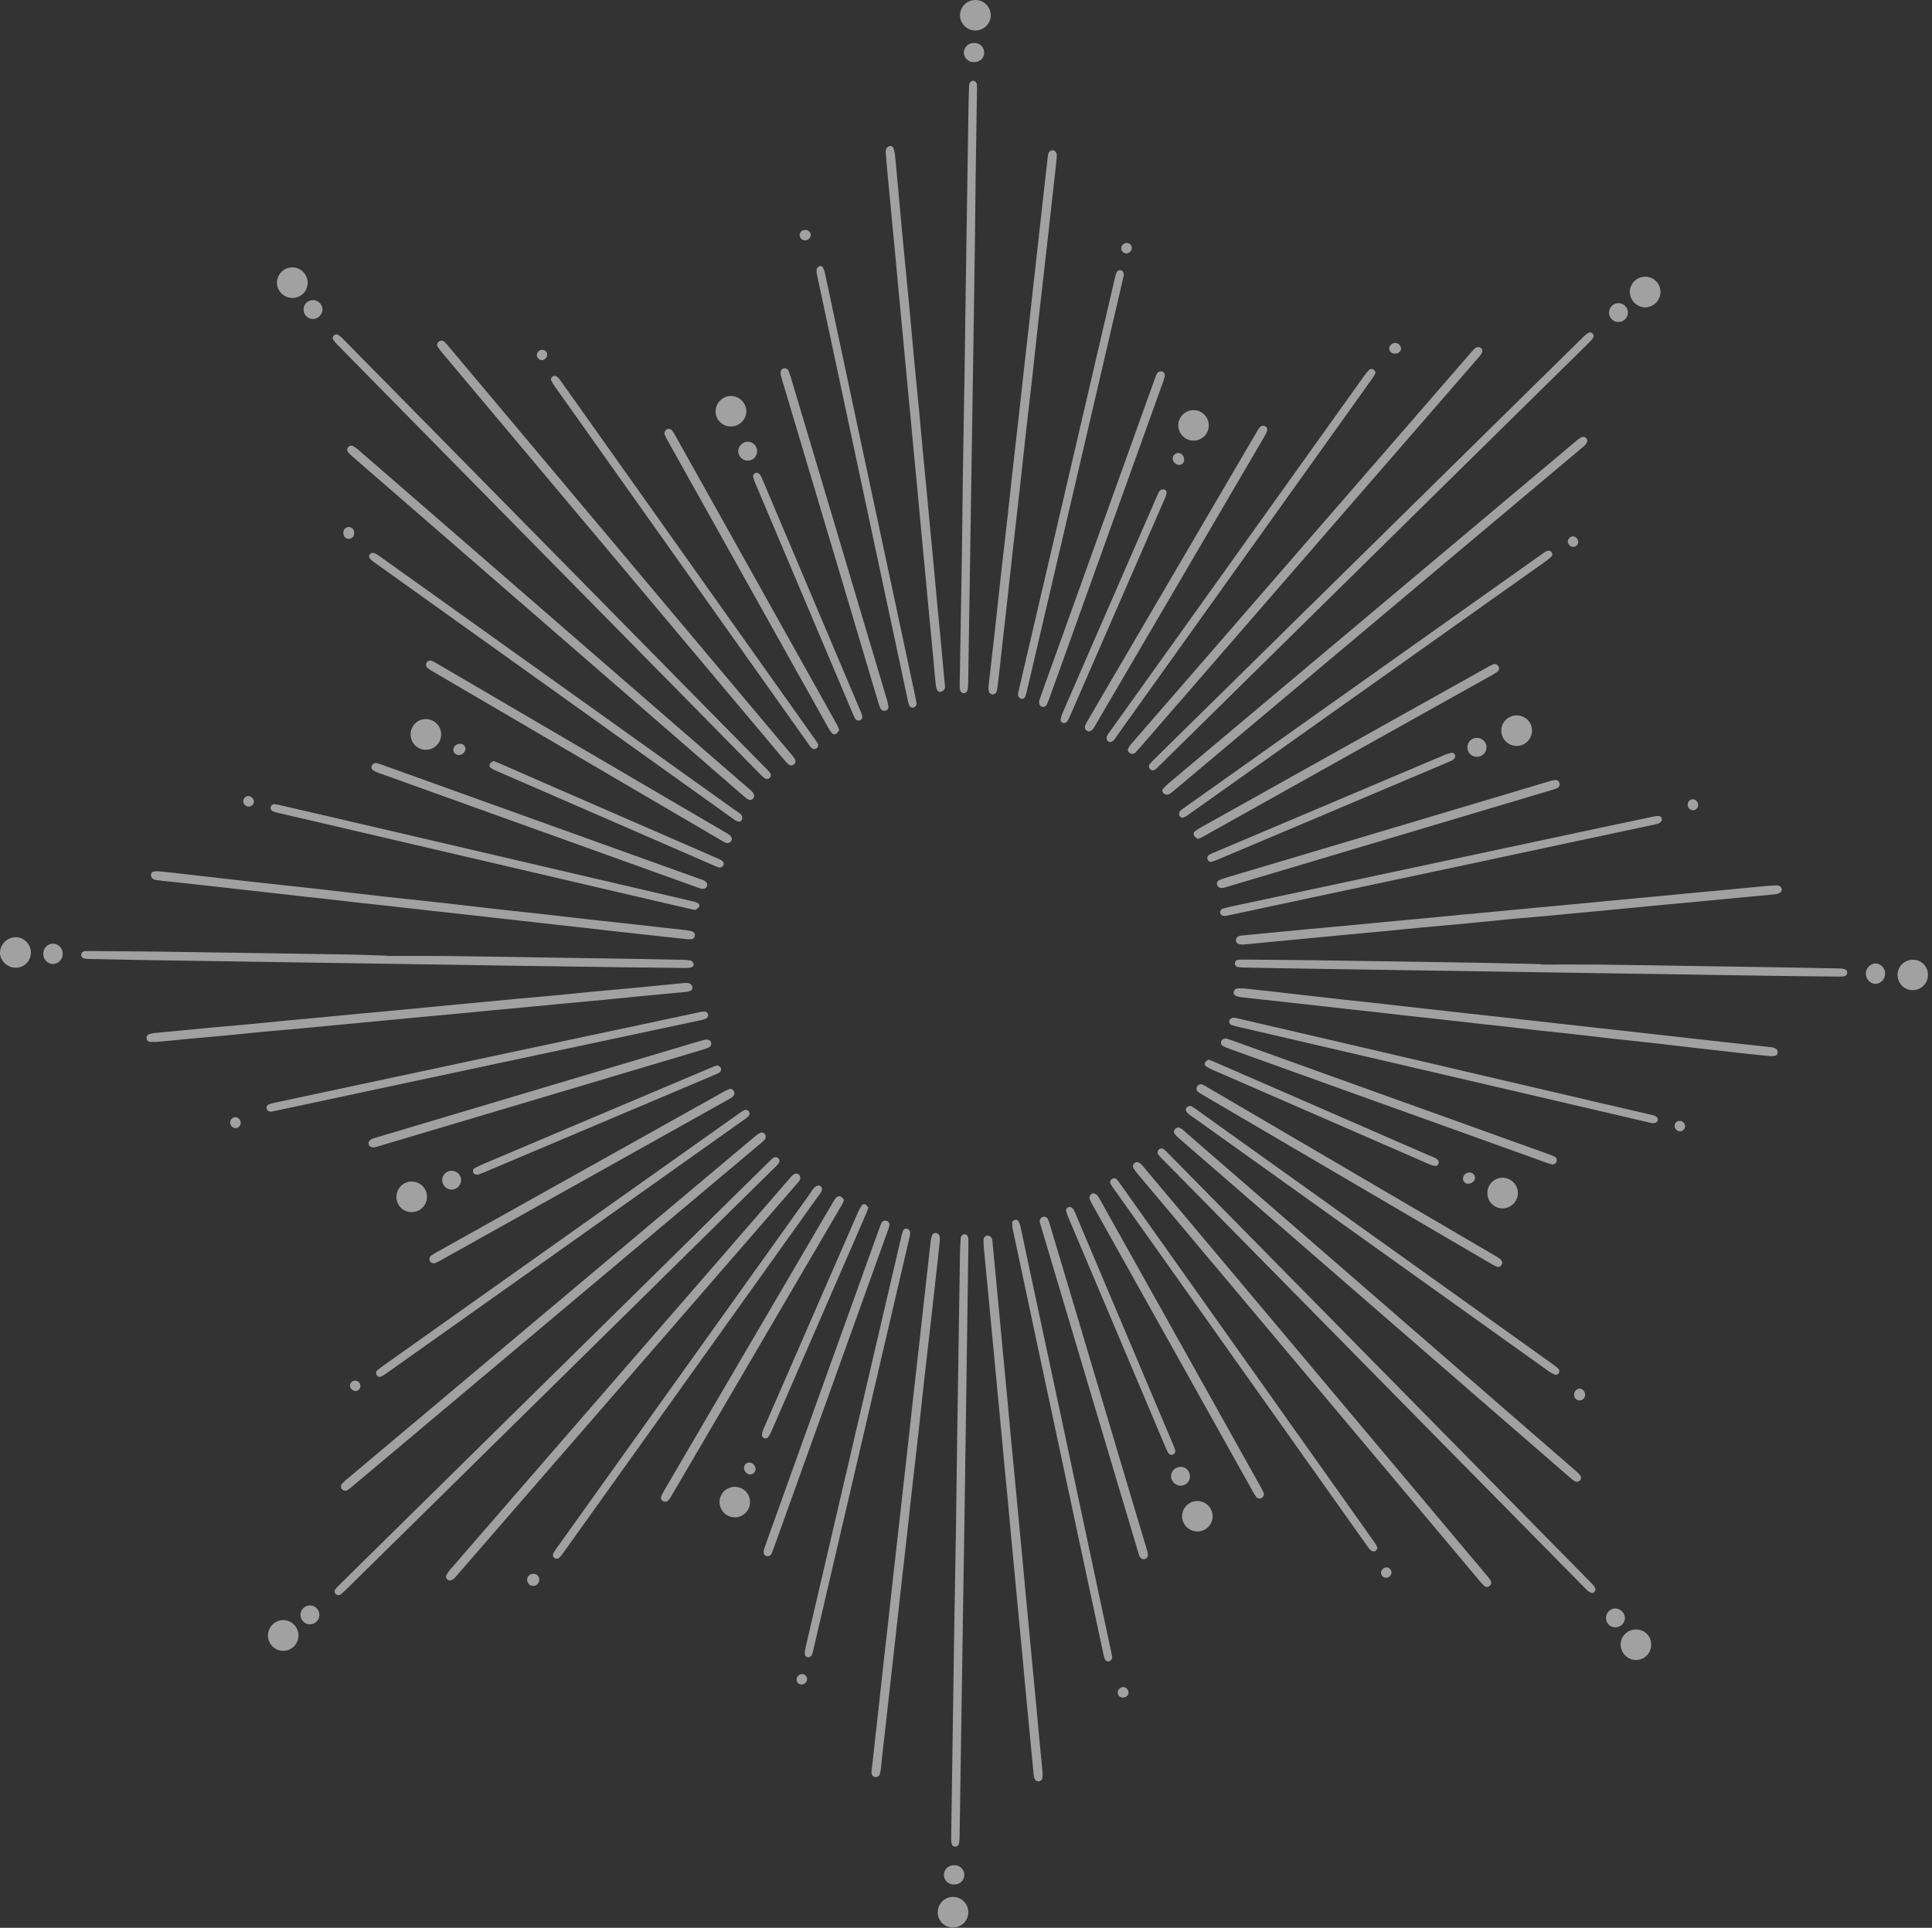 <?xml version="1.0" encoding="UTF-8"?> <svg xmlns="http://www.w3.org/2000/svg" width="477" height="476" viewBox="0 0 477 476" fill="none"><rect x="0" y="0" width="477" height="476" fill="#333333" stroke="none"/> <path d="M235.988 380.376C236.096 372.033 236.204 363.691 236.313 355.348C236.419 347.77 236.535 340.192 236.661 332.613C236.78 324.8 236.9 316.987 237.021 309.173C237.036 308.233 237.104 307.295 237.15 306.356C237.154 306.121 237.173 305.887 237.207 305.655C237.23 305.42 237.335 305.2 237.503 305.034C237.672 304.869 237.893 304.768 238.129 304.75C238.366 304.757 238.592 304.853 238.762 305.018C238.933 305.184 239.035 305.407 239.048 305.644C239.094 306.229 239.108 306.816 239.09 307.403C238.969 316.156 238.844 324.91 238.716 333.664C238.541 345.943 238.366 358.222 238.191 370.5C238.084 377.785 237.971 385.07 237.851 392.355C237.728 400.344 237.607 408.334 237.488 416.324C237.375 423.726 237.26 431.129 237.144 438.531C237.067 443.583 236.999 448.636 236.916 453.688C236.916 454.214 236.861 454.739 236.749 455.254C236.708 455.459 236.596 455.644 236.432 455.774C236.268 455.905 236.063 455.973 235.853 455.967C235.643 455.977 235.437 455.911 235.272 455.781C235.107 455.651 234.995 455.466 234.956 455.259C234.858 454.743 234.818 454.217 234.838 453.691C234.943 446.171 235.055 438.651 235.174 431.132C235.319 421.321 235.463 411.51 235.605 401.699C235.715 394.59 235.837 387.482 235.969 380.374L235.988 380.376Z" fill="white" fill-opacity="0.54"></path> <path d="M238.104 95.487C238.212 87.438 238.32 79.389 238.429 71.34C238.538 63.761 238.654 56.183 238.778 48.604C238.897 40.79 239.016 32.977 239.135 25.163C239.154 23.988 239.202 22.814 239.244 21.639C239.249 21.346 239.278 21.054 239.329 20.766C239.364 20.533 239.482 20.32 239.661 20.167C239.841 20.014 240.069 19.931 240.305 19.934C240.54 19.962 240.758 20.072 240.92 20.246C241.081 20.42 241.175 20.646 241.185 20.883C241.219 21.352 241.227 21.822 241.209 22.292C241.102 29.281 240.982 36.273 240.887 43.265C240.803 49.493 240.755 55.721 240.671 61.949C240.562 69.998 240.443 78.047 240.313 86.095C240.2 93.556 240.084 101.017 239.967 108.478C239.845 116.408 239.725 124.339 239.606 132.271C239.495 139.497 239.381 146.723 239.264 153.949C239.189 158.825 239.114 163.701 239.042 168.577C239.045 169.047 239.02 169.517 238.969 169.984C238.863 170.772 238.456 171.193 237.903 171.152C237.357 171.111 237.029 170.683 236.955 169.866C236.935 169.573 236.931 169.279 236.944 168.986C237.13 158 237.316 147.014 237.502 136.028C237.593 130.212 237.629 124.395 237.712 118.578C237.823 110.882 237.945 103.185 238.079 95.488L238.104 95.487Z" fill="white" fill-opacity="0.54"></path> <path d="M192.456 286.781C192.34 287.055 192.19 287.314 192.01 287.55C191.536 288.07 191.004 288.536 190.502 289.031C177.99 301.355 165.478 313.679 152.967 326.003C137.567 341.169 122.165 356.334 106.763 371.499C99.648 378.505 92.531 385.509 85.413 392.512C85 392.929 84.561 393.318 84.097 393.677C83.934 393.809 83.73 393.878 83.52 393.871C83.311 393.864 83.111 393.782 82.958 393.64C82.776 393.486 82.661 393.267 82.636 393.029C82.612 392.792 82.68 392.554 82.827 392.366C83.243 391.872 83.688 391.403 84.158 390.96C94.45 380.818 104.743 370.678 115.038 360.54C132.238 343.601 149.438 326.662 166.638 309.723C174.464 302.016 182.288 294.307 190.11 286.597C190.389 286.297 190.705 286.034 191.051 285.813C191.207 285.741 191.379 285.71 191.551 285.724C191.723 285.738 191.888 285.797 192.03 285.895C192.172 285.993 192.286 286.126 192.36 286.281C192.435 286.437 192.468 286.609 192.456 286.781V286.781Z" fill="white" fill-opacity="0.54"></path> <path d="M393.899 392.3C393.935 392.928 393.475 393.414 393.016 393.315C392.677 393.241 392.362 393.088 392.095 392.868C391.605 392.451 391.169 391.968 390.715 391.508C378.099 378.703 365.483 365.898 352.868 353.091C337.987 337.982 323.107 322.871 308.23 307.758C301.057 300.475 293.883 293.194 286.707 285.916C286.452 285.674 286.219 285.411 286.01 285.128C285.871 284.936 285.803 284.702 285.819 284.466C285.834 284.229 285.933 284.006 286.096 283.834C286.268 283.67 286.493 283.575 286.73 283.567C286.967 283.559 287.199 283.638 287.381 283.789C287.655 284.01 287.912 284.251 288.149 284.51C299.98 296.522 311.81 308.535 323.64 320.548L369.515 367.136C377.099 374.838 384.683 382.54 392.267 390.242C392.679 390.658 393.105 391.069 393.476 391.522C393.646 391.764 393.788 392.025 393.899 392.3Z" fill="white" fill-opacity="0.54"></path> <path d="M83.121 82.565C83.354 82.624 83.577 82.719 83.78 82.847C84.186 83.185 84.571 83.548 84.933 83.933C100.891 100.136 116.847 116.34 132.802 132.546C147.687 147.662 162.571 162.778 177.455 177.894C181.455 181.955 185.455 186.016 189.456 190.076C189.707 190.321 189.937 190.588 190.142 190.873C190.269 191.038 190.333 191.243 190.321 191.452C190.309 191.66 190.222 191.857 190.076 192.006C189.949 192.173 189.767 192.288 189.563 192.333C189.358 192.377 189.145 192.347 188.96 192.248C188.604 192.049 188.283 191.792 188.01 191.489C181.578 184.957 175.149 178.422 168.724 171.883C151.12 154.002 133.513 136.124 115.905 118.248C105.06 107.237 94.22 96.22 83.386 85.198C82.965 84.792 82.586 84.344 82.256 83.861C81.914 83.328 82.354 82.601 83.121 82.565Z" fill="white" fill-opacity="0.54"></path> <path d="M189.048 280.63C189.053 281.229 188.666 281.587 188.255 281.932C186.726 283.217 185.198 284.502 183.67 285.789C166.266 300.409 148.861 315.03 131.455 329.65C116.659 342.079 101.863 354.509 87.067 366.94C86.671 367.29 86.251 367.611 85.809 367.899C85.583 368.043 85.312 368.097 85.049 368.051C84.785 368.005 84.549 367.861 84.386 367.649C84.242 367.46 84.17 367.226 84.183 366.988C84.196 366.75 84.293 366.525 84.456 366.353C84.856 365.923 85.284 365.522 85.739 365.152C91.672 360.159 97.608 355.172 103.546 350.188C118.836 337.343 134.127 324.497 149.418 311.651C161.696 301.339 173.977 291.028 186.26 280.718C186.691 280.324 187.173 279.99 187.692 279.725C187.841 279.66 188.004 279.633 188.165 279.647C188.327 279.662 188.483 279.716 188.618 279.806C188.753 279.896 188.863 280.019 188.938 280.163C189.013 280.307 189.051 280.467 189.048 280.63V280.63Z" fill="white" fill-opacity="0.54"></path> <path d="M280.792 286.92C281.068 287.009 281.331 287.135 281.573 287.294C281.877 287.571 282.153 287.876 282.399 288.205C294.643 302.778 306.887 317.352 319.131 331.926C331.866 347.083 344.602 362.241 357.34 377.398C360.552 381.222 363.764 385.045 366.975 388.869C367.326 389.265 367.65 389.683 367.947 390.12C368.105 390.336 368.178 390.603 368.151 390.869C368.124 391.136 367.998 391.382 367.799 391.561C367.702 391.653 367.587 391.724 367.462 391.771C367.337 391.817 367.204 391.838 367.07 391.831C366.937 391.825 366.807 391.791 366.686 391.733C366.566 391.675 366.459 391.592 366.372 391.492C365.948 391.086 365.551 390.652 365.184 390.195C356.944 380.39 348.708 370.583 340.473 360.775C326.567 344.222 312.659 327.67 298.75 311.118C292.779 304.012 286.81 296.903 280.843 289.794C280.451 289.359 280.11 288.882 279.824 288.371C279.494 287.725 279.946 286.982 280.792 286.92Z" fill="white" fill-opacity="0.54"></path> <path d="M393.474 83.015C393.41 83.247 393.309 83.468 393.177 83.668C392.795 84.115 392.391 84.541 391.966 84.945C379.112 97.601 366.258 110.256 353.401 122.91C341.888 134.246 330.377 145.585 318.867 156.926C307.899 167.729 296.931 178.53 285.961 189.331C285.722 189.588 285.457 189.821 285.171 190.026C285.004 190.151 284.8 190.215 284.592 190.21C284.384 190.205 284.184 190.129 284.024 189.996C283.843 189.842 283.724 189.628 283.688 189.393C283.652 189.159 283.701 188.919 283.827 188.717C284.066 188.385 284.339 188.079 284.641 187.802C290.168 182.361 295.696 176.922 301.227 171.485C319.314 153.675 337.4 135.865 355.485 118.054C367.207 106.511 378.933 94.971 390.663 83.435C391.108 82.97 391.6 82.553 392.131 82.189C392.272 82.117 392.429 82.082 392.587 82.089C392.745 82.095 392.899 82.142 393.034 82.225C393.169 82.308 393.281 82.424 393.357 82.562C393.434 82.701 393.474 82.857 393.474 83.015V83.015Z" fill="white" fill-opacity="0.54"></path> <path d="M109.09 84.087C109.318 84.159 109.534 84.266 109.729 84.405C110.071 84.727 110.388 85.073 110.679 85.442C129.84 108.25 149 131.058 168.159 153.868C177.153 164.574 186.149 175.28 195.145 185.986C195.534 186.426 195.893 186.891 196.22 187.379C196.37 187.602 196.427 187.875 196.377 188.139C196.327 188.403 196.175 188.637 195.953 188.789C195.764 188.934 195.53 189.008 195.292 188.995C195.054 188.983 194.828 188.886 194.656 188.722C194.267 188.366 193.905 187.98 193.574 187.57C187.788 180.688 182.006 173.804 176.227 166.92C163.566 151.849 150.905 136.78 138.242 121.71C128.492 110.104 118.742 98.496 108.995 86.886C108.604 86.451 108.265 85.971 107.985 85.457C107.696 84.87 108.277 84.092 109.09 84.087Z" fill="white" fill-opacity="0.54"></path> <path d="M391.911 108.927C391.818 109.206 391.688 109.472 391.526 109.717C391.248 110.021 390.943 110.297 390.613 110.542C369.968 127.887 349.324 145.23 328.679 162.574C315.815 173.381 302.953 184.189 290.092 194.998C289.745 195.315 289.378 195.609 288.992 195.877C288.713 196.081 288.381 196.199 288.036 196.216C287.702 196.163 287.397 195.998 287.169 195.749C287.045 195.617 286.975 195.444 286.973 195.264C286.97 195.083 287.035 194.908 287.154 194.773C287.528 194.323 287.94 193.907 288.388 193.531C292.968 189.668 297.554 185.812 302.146 181.963C317.259 169.268 332.372 156.573 347.486 143.878C361.34 132.24 375.195 120.604 389.051 108.969C389.483 108.576 389.96 108.235 390.473 107.953C390.631 107.882 390.806 107.853 390.979 107.868C391.152 107.883 391.319 107.942 391.463 108.04C391.607 108.137 391.723 108.27 391.802 108.425C391.88 108.58 391.918 108.753 391.911 108.927V108.927Z" fill="white" fill-opacity="0.54"></path> <path d="M260.906 38.834C260.773 40.101 260.644 41.387 260.501 42.671C259.806 48.916 259.108 55.16 258.408 61.404C257.755 67.181 257.08 72.956 256.433 78.734C255.904 83.461 255.414 88.192 254.886 92.921C254.364 97.589 253.804 102.254 253.282 106.923C252.753 111.65 252.259 116.381 251.731 121.109C251.204 125.838 250.65 130.561 250.118 135.288C249.712 138.908 249.328 142.527 248.927 146.147C248.519 149.824 248.099 153.499 247.688 157.176C247.278 160.852 246.873 164.53 246.461 168.207C246.382 168.907 246.288 169.605 246.178 170.302C246.142 170.533 246.065 170.755 245.95 170.959C245.866 171.115 245.741 171.245 245.589 171.335C245.436 171.424 245.262 171.47 245.085 171.467C244.908 171.464 244.735 171.413 244.586 171.318C244.436 171.223 244.315 171.089 244.237 170.931C244.063 170.5 244 170.033 244.053 169.572C244.539 165.136 245.07 160.704 245.565 156.269C246.093 151.541 246.587 146.81 247.114 142.082C247.641 137.354 248.2 132.63 248.729 127.903C249.141 124.226 249.519 120.546 249.93 116.869C250.459 112.142 251.01 107.417 251.542 102.69C251.942 99.13 252.323 95.569 252.72 92.008C253.136 88.273 253.566 84.539 253.984 80.805C254.389 77.186 254.79 73.567 255.187 69.948C255.603 66.213 256.022 62.478 256.443 58.743C256.852 55.066 257.259 51.389 257.665 47.711C258.005 44.677 258.351 41.643 258.703 38.609C258.722 38.376 258.765 38.144 258.83 37.919C258.891 37.69 259.025 37.488 259.212 37.342C259.399 37.197 259.628 37.116 259.865 37.113C260.132 37.12 260.386 37.227 260.578 37.412C260.77 37.598 260.886 37.849 260.901 38.115C260.918 38.355 260.919 38.594 260.906 38.834Z" fill="white" fill-opacity="0.54"></path> <path d="M232.051 306.184C231.885 307.77 231.738 309.23 231.575 310.689C231.005 315.825 230.431 320.96 229.853 326.095C229.318 330.821 228.76 335.545 228.231 340.271C227.701 344.998 227.21 349.729 226.682 354.458C226.161 359.127 225.607 363.791 225.082 368.46C224.67 372.136 224.288 375.816 223.878 379.492C223.468 383.169 223.035 386.843 222.622 390.517C222.222 394.077 221.838 397.638 221.44 401.198C221.017 404.991 220.591 408.784 220.161 412.576C219.764 416.137 219.368 419.697 218.975 423.257C218.551 427.05 218.124 430.843 217.695 434.635C217.623 435.277 217.59 435.924 217.509 436.564C217.461 437.031 217.375 437.493 217.252 437.946C217.204 438.21 217.055 438.445 216.837 438.601C216.619 438.757 216.349 438.823 216.084 438.784C215.821 438.738 215.584 438.597 215.416 438.389C215.249 438.18 215.163 437.918 215.175 437.651C215.175 437.359 215.198 437.067 215.245 436.778C215.824 431.584 216.404 426.39 216.984 421.197C217.391 417.52 217.775 413.84 218.186 410.164C218.598 406.487 219.029 402.814 219.44 399.139C219.851 395.464 220.241 391.784 220.65 388.107C221.06 384.431 221.487 380.756 221.898 377.082C222.299 373.523 222.695 369.963 223.086 366.402C223.517 362.551 223.949 358.7 224.384 354.849C224.786 351.23 225.174 347.61 225.578 343.991C225.989 340.314 226.414 336.64 226.826 332.966C227.232 329.347 227.634 325.729 228.031 322.11C228.447 318.375 228.864 314.641 229.284 310.907C229.453 309.389 229.609 307.869 229.8 306.355C229.848 305.892 229.96 305.438 230.133 305.006C230.212 304.811 230.358 304.649 230.543 304.55C230.729 304.451 230.944 304.419 231.151 304.462C231.358 304.484 231.552 304.574 231.702 304.718C231.853 304.862 231.951 305.052 231.983 305.258C232.025 305.565 232.048 305.874 232.051 306.184V306.184Z" fill="white" fill-opacity="0.54"></path> <path d="M233.336 169.641C233.312 169.869 233.235 170.088 233.113 170.281C232.895 170.539 232.603 170.725 232.277 170.814C232.071 170.858 231.855 170.823 231.675 170.715C231.494 170.607 231.36 170.434 231.302 170.231C231.14 169.73 231.035 169.212 230.99 168.688C230.699 165.65 230.434 162.608 230.148 159.569C229.852 156.413 229.538 153.259 229.238 150.104C228.956 147.123 228.685 144.142 228.404 141.161C228.095 137.889 227.775 134.617 227.468 131.343C227.182 128.304 226.912 125.263 226.627 122.224C226.33 119.068 226.02 115.914 225.722 112.758C225.434 109.721 225.157 106.679 224.87 103.64C224.565 100.426 224.258 97.213 223.95 93.999C223.669 91.018 223.396 88.037 223.114 85.057C222.684 80.499 222.251 75.941 221.815 71.383C221.535 68.402 221.269 65.421 220.988 62.438C220.686 59.224 220.372 56.011 220.066 52.797C219.794 49.934 219.524 47.07 219.256 44.206C219.066 42.16 218.87 40.115 218.708 38.067C218.654 37.607 218.695 37.141 218.829 36.698C218.909 36.55 219.017 36.42 219.148 36.314C219.279 36.209 219.43 36.131 219.592 36.085C219.794 36.024 220.011 36.045 220.198 36.143C220.385 36.241 220.526 36.408 220.59 36.609C220.78 37.162 220.907 37.734 220.968 38.315C221.124 39.656 221.233 41.002 221.357 42.346C221.871 47.958 222.371 53.571 222.901 59.181C223.424 64.733 223.986 70.281 224.512 75.832C224.928 80.215 225.299 84.602 225.711 88.985C226.118 93.309 226.559 97.63 226.971 101.954C227.26 104.991 227.516 108.034 227.803 111.073C228.099 114.229 228.419 117.383 228.72 120.538C228.994 123.401 229.254 126.265 229.525 129.129C229.845 132.519 230.175 135.907 230.492 139.297C230.775 142.336 231.038 145.377 231.324 148.416C231.62 151.571 231.939 154.725 232.239 157.881C232.526 160.918 232.798 163.96 233.079 166.999C233.154 167.823 233.238 168.641 233.336 169.641Z" fill="white" fill-opacity="0.54"></path> <path d="M257.424 438.104C257.424 438.432 257.396 438.76 257.341 439.084C257.292 439.284 257.181 439.465 257.025 439.599C256.869 439.734 256.674 439.817 256.469 439.836C256.263 439.855 256.057 439.809 255.879 439.705C255.701 439.601 255.559 439.444 255.475 439.256C255.336 438.934 255.247 438.593 255.211 438.244C254.849 434.562 254.495 430.879 254.15 427.195C253.828 423.804 253.506 420.413 253.184 417.022C252.906 414.04 252.643 411.056 252.362 408.074C252.06 404.858 251.742 401.644 251.437 398.429C251.16 395.505 250.892 392.58 250.616 389.657C250.302 386.324 249.978 382.993 249.665 379.66C249.381 376.619 249.114 373.577 248.828 370.536C248.531 367.379 248.216 364.223 247.917 361.066C247.63 358.025 247.358 354.984 247.072 351.943C246.775 348.785 246.467 345.629 246.168 342.472C245.885 339.49 245.605 336.509 245.326 333.527C245.017 330.254 244.706 326.981 244.393 323.705C244.131 320.957 243.869 318.209 243.606 315.462C243.378 313.065 243.146 310.668 242.929 308.27C242.855 307.569 242.82 306.865 242.823 306.16C242.817 305.892 242.911 305.632 243.087 305.43C243.263 305.228 243.508 305.098 243.774 305.067C244.04 305.058 244.301 305.142 244.512 305.305C244.723 305.468 244.871 305.698 244.931 305.958C244.991 306.185 245.029 306.417 245.044 306.65C245.279 309.106 245.512 311.561 245.742 314.017C246.179 318.636 246.615 323.255 247.052 327.874C247.323 330.74 247.591 333.605 247.858 336.47C248.179 339.861 248.508 343.251 248.824 346.643C249.108 349.684 249.373 352.727 249.659 355.767C249.955 358.925 250.272 362.08 250.574 365.238C250.852 368.161 251.118 371.085 251.395 374.009C251.709 377.342 252.027 380.674 252.347 384.006C252.622 386.93 252.888 389.855 253.162 392.778C253.47 396.053 253.781 399.327 254.096 402.601C254.374 405.525 254.648 408.448 254.918 411.372C255.233 414.705 255.556 418.037 255.867 421.37C256.152 424.411 256.42 427.453 256.707 430.493C256.905 432.598 257.123 434.701 257.331 436.806C257.364 437.155 257.381 437.507 257.424 438.104Z" fill="white" fill-opacity="0.54"></path> <path d="M38.996 215.118C40.599 215.284 42.001 215.413 43.4 215.573C49.171 216.231 54.939 216.913 60.712 217.558C66.484 218.204 72.264 218.802 78.037 219.447C83.81 220.093 89.577 220.784 95.35 221.431C100.073 221.959 104.802 222.436 109.526 222.963C114.249 223.49 118.967 224.062 123.689 224.594C127.304 225 130.925 225.363 134.541 225.767C138.214 226.177 141.883 226.625 145.557 227.036C149.173 227.441 152.792 227.813 156.408 228.213C159.032 228.504 161.653 228.82 164.277 229.114C165.91 229.297 167.546 229.447 169.178 229.641C169.759 229.702 170.334 229.816 170.894 229.983C171.121 230.056 171.313 230.209 171.433 230.415C171.553 230.62 171.593 230.862 171.545 231.095C171.514 231.301 171.415 231.491 171.265 231.635C171.116 231.78 170.922 231.871 170.715 231.895C170.369 231.94 170.018 231.943 169.67 231.906C166.579 231.573 163.489 231.227 160.398 230.887C157.89 230.612 155.382 230.347 152.874 230.065C150.134 229.758 147.395 229.436 144.655 229.129C142.148 228.848 139.639 228.583 137.132 228.303C134.391 227.998 131.652 227.683 128.912 227.375C126.463 227.1 124.014 226.827 121.565 226.556C118.708 226.235 115.852 225.908 112.994 225.59C110.545 225.317 108.095 225.057 105.646 224.784C102.847 224.472 100.049 224.148 97.251 223.838C94.685 223.553 92.117 223.285 89.551 222.999C86.869 222.7 84.189 222.386 81.507 222.084C79 221.802 76.491 221.532 73.984 221.252C71.244 220.945 68.505 220.628 65.765 220.32C63.316 220.045 60.867 219.772 58.417 219.502C55.561 219.182 52.705 218.853 49.847 218.538C47.281 218.254 44.714 217.985 42.147 217.706C40.982 217.581 39.812 217.465 38.649 217.308C38.3 217.279 37.965 217.155 37.681 216.95C37.435 216.716 37.282 216.401 37.251 216.064C37.239 215.854 37.307 215.648 37.44 215.485C37.573 215.323 37.763 215.217 37.971 215.187C38.31 215.136 38.653 215.112 38.996 215.118V215.118Z" fill="white" fill-opacity="0.54"></path> <path d="M307.145 244.053C309.603 244.321 312.346 244.613 315.085 244.921C317.651 245.208 320.214 245.514 322.778 245.808C325.635 246.136 328.492 246.46 331.349 246.781C333.915 247.064 336.484 247.321 339.05 247.606C341.674 247.898 344.296 248.205 346.92 248.502C349.427 248.785 351.934 249.065 354.442 249.342C357.241 249.656 360.038 249.978 362.837 250.288C365.403 250.572 367.971 250.84 370.537 251.126C373.219 251.423 375.9 251.736 378.582 252.038C381.089 252.32 383.598 252.593 386.105 252.874C388.846 253.181 391.585 253.498 394.326 253.801C396.892 254.087 399.459 254.359 402.025 254.645C404.707 254.944 407.389 255.255 410.071 255.556C412.578 255.838 415.086 256.117 417.593 256.394C420.392 256.708 423.19 257.03 425.989 257.34C428.555 257.624 431.122 257.897 433.689 258.176C434.914 258.309 436.141 258.429 437.363 258.585C437.712 258.627 438.05 258.729 438.364 258.887C438.554 258.972 438.711 259.119 438.808 259.303C438.905 259.488 438.938 259.7 438.9 259.905C438.88 260.112 438.789 260.306 438.643 260.455C438.498 260.605 438.306 260.7 438.099 260.725C437.692 260.781 437.281 260.79 436.872 260.753C435.353 260.616 433.835 260.465 432.319 260.298C428.237 259.847 424.156 259.389 420.075 258.925C416.403 258.505 412.735 258.056 409.062 257.644C405.447 257.239 401.828 256.876 398.212 256.472C394.539 256.062 390.87 255.616 387.197 255.202C384.632 254.913 382.063 254.661 379.497 254.375C376.815 254.077 374.135 253.751 371.454 253.452C368.947 253.17 366.437 252.907 363.93 252.628C361.19 252.322 358.451 252 355.711 251.695C353.145 251.41 350.577 251.143 348.011 250.857C345.329 250.559 342.649 250.244 339.967 249.942C337.46 249.66 334.952 249.389 332.445 249.11C329.704 248.803 326.965 248.486 324.225 248.183C321.659 247.897 319.094 247.615 316.528 247.337C313.087 246.963 309.645 246.595 306.205 246.201C305.8 246.148 305.407 246.023 305.045 245.834C304.853 245.75 304.7 245.595 304.62 245.4C304.54 245.206 304.538 244.989 304.615 244.794C304.674 244.636 304.764 244.493 304.881 244.372C304.997 244.25 305.137 244.154 305.292 244.089C305.907 244.017 306.528 244.005 307.145 244.053V244.053Z" fill="white" fill-opacity="0.54"></path> <path d="M380.438 238.159C385.197 238.159 389.956 238.118 394.714 238.169C402.644 238.255 410.573 238.402 418.502 238.523C425.903 238.636 433.304 238.751 440.704 238.867C445.167 238.939 449.63 239.025 454.093 239.123C454.56 239.121 455.024 239.185 455.473 239.313C455.673 239.376 455.843 239.511 455.949 239.692C456.055 239.874 456.089 240.088 456.045 240.293C456.032 240.471 455.961 240.639 455.842 240.773C455.724 240.906 455.565 240.997 455.39 241.032C455.047 241.102 454.697 241.136 454.346 241.132C448.355 241.07 442.362 241.016 436.37 240.929C427.56 240.802 418.749 240.647 409.938 240.51C403.595 240.412 397.251 240.318 390.907 240.229C381.862 240.09 372.816 239.948 363.771 239.801C357.544 239.705 351.318 239.613 345.091 239.525C335.928 239.383 326.765 239.239 317.601 239.091C314.253 239.037 310.906 238.976 307.559 238.907C306.913 238.906 306.269 238.863 305.629 238.78C305.395 238.737 305.187 238.604 305.049 238.41C304.911 238.216 304.854 237.975 304.891 237.74C304.914 237.533 305.011 237.341 305.166 237.201C305.32 237.061 305.521 236.983 305.729 236.98C306.197 236.94 306.666 236.925 307.135 236.936C312.893 236.985 318.651 237.019 324.408 237.096C332.925 237.207 341.442 237.334 349.958 237.475C356.007 237.57 362.056 237.672 368.105 237.782C372.216 237.858 376.326 237.96 380.436 238.05L380.438 238.159Z" fill="white" fill-opacity="0.54"></path> <path d="M95.614 236.042C100.374 236.042 105.134 236 109.893 236.051C117.765 236.137 125.636 236.281 133.508 236.402C141.087 236.518 148.665 236.635 156.243 236.753C160.473 236.823 164.703 236.906 168.932 237.003C169.516 236.996 170.098 237.069 170.661 237.22C170.807 237.303 170.934 237.415 171.036 237.549C171.137 237.683 171.211 237.835 171.253 237.998C171.369 238.357 171.013 238.802 170.583 238.893C170.183 238.977 169.774 239.017 169.365 239.011C163.959 238.956 158.554 238.892 153.148 238.82C144.042 238.696 134.935 238.566 125.829 238.431C118.838 238.327 111.847 238.218 104.856 238.104C96.514 237.977 88.171 237.851 79.829 237.726C72.72 237.618 65.612 237.508 58.503 237.397C50.278 237.271 42.053 237.145 33.828 237.019C29.952 236.957 26.075 236.868 22.198 236.784C21.729 236.788 21.26 236.751 20.797 236.673C20.578 236.633 20.382 236.514 20.245 236.34C20.107 236.165 20.038 235.946 20.05 235.724C20.062 235.502 20.154 235.292 20.309 235.133C20.465 234.974 20.673 234.877 20.895 234.861C21.303 234.818 21.714 234.805 22.124 234.819C28.294 234.871 34.464 234.907 40.634 234.985C48.565 235.087 56.496 235.221 64.426 235.343C71.887 235.457 79.348 235.559 86.809 235.695C89.745 235.748 92.68 235.879 95.615 235.974L95.614 236.042Z" fill="white" fill-opacity="0.54"></path> <path d="M38.747 257.256C38.106 257.256 37.576 257.29 37.053 257.246C36.845 257.238 36.646 257.158 36.491 257.019C36.336 256.879 36.235 256.69 36.205 256.483C36.147 256.252 36.178 256.008 36.291 255.798C36.405 255.589 36.594 255.43 36.819 255.353C37.322 255.195 37.84 255.092 38.364 255.045C43.154 254.578 47.946 254.122 52.738 253.675C55.836 253.387 58.937 253.139 62.034 252.848C65.072 252.562 68.109 252.236 71.146 251.945C74.126 251.659 77.108 251.401 80.09 251.121C83.304 250.818 86.516 250.497 89.73 250.198C92.828 249.906 95.927 249.636 99.025 249.345C102.122 249.055 105.217 248.75 108.314 248.451C109.892 248.299 111.469 248.147 113.047 247.994C117.896 247.534 122.746 247.077 127.597 246.621C130.695 246.334 133.796 246.083 136.893 245.789C139.991 245.495 143.083 245.165 146.18 244.869C149.217 244.581 152.261 244.328 155.3 244.044C158.455 243.747 161.608 243.427 164.763 243.119C166.223 242.976 167.683 242.82 169.146 242.708C169.549 242.662 169.958 242.716 170.336 242.867C170.632 243.041 170.85 243.322 170.946 243.652C170.994 243.856 170.966 244.071 170.868 244.256C170.77 244.441 170.608 244.585 170.412 244.661C170.092 244.799 169.751 244.881 169.403 244.903C165.722 245.26 162.039 245.598 158.36 245.953C155.323 246.244 152.286 246.563 149.249 246.855C146.328 247.135 143.404 247.392 140.483 247.668C137.154 247.983 133.823 248.312 130.493 248.625C127.63 248.896 124.765 249.152 121.902 249.423C118.513 249.743 115.126 250.077 111.737 250.396C108.815 250.67 105.891 250.926 102.97 251.2C99.698 251.508 96.427 251.829 93.156 252.143C91.636 252.288 90.117 252.432 88.597 252.574C83.748 253.034 78.899 253.493 74.049 253.951C70.952 254.238 67.85 254.483 64.753 254.774C61.716 255.06 58.681 255.391 55.642 255.681C52.602 255.97 49.562 256.228 46.523 256.509C43.892 256.758 41.265 257.016 38.747 257.256Z" fill="white" fill-opacity="0.54"></path> <path d="M306.703 233.227C306.415 233.217 306.13 233.176 305.851 233.105C305.651 233.047 305.475 232.927 305.349 232.762C305.222 232.596 305.152 232.395 305.148 232.187C305.134 231.98 305.184 231.773 305.292 231.595C305.4 231.418 305.561 231.278 305.752 231.196C305.963 231.095 306.191 231.033 306.424 231.013C308.76 230.779 311.097 230.552 313.435 230.331C316.765 230.011 320.096 229.693 323.427 229.377C326.466 229.092 329.508 228.829 332.547 228.545C335.703 228.248 338.857 227.931 342.013 227.633C345.052 227.345 348.092 227.076 351.132 226.789C354.346 226.485 357.559 226.165 360.772 225.861C363.695 225.584 366.618 225.32 369.54 225.044C372.872 224.729 376.201 224.403 379.532 224.09C382.513 223.809 385.496 223.545 388.477 223.265C391.691 222.963 394.905 222.645 398.118 222.341C401.099 222.06 404.081 221.791 407.063 221.509C410.336 221.2 413.607 220.879 416.882 220.57C419.804 220.294 422.727 220.029 425.65 219.753C428.981 219.438 432.31 219.111 435.642 218.801C436.519 218.719 437.398 218.661 438.279 218.627C438.627 218.582 438.981 218.623 439.31 218.746C439.459 218.824 439.59 218.933 439.694 219.064C439.799 219.196 439.875 219.348 439.917 219.511C439.924 219.678 439.891 219.845 439.822 219.998C439.754 220.151 439.651 220.286 439.521 220.392C439.122 220.634 438.672 220.78 438.207 220.82C435.461 221.098 432.713 221.333 429.966 221.592C426.694 221.901 423.423 222.224 420.151 222.531C417.111 222.816 414.07 223.084 411.031 223.37C407.875 223.667 404.721 223.977 401.566 224.281C400.047 224.427 398.527 224.573 397.008 224.719C392.158 225.178 387.308 225.636 382.457 226.092C379.301 226.383 376.14 226.633 372.984 226.932C368.66 227.342 364.34 227.794 360.016 228.205C356.918 228.5 353.817 228.746 350.719 229.037C347.621 229.328 344.528 229.661 341.432 229.955C338.51 230.235 335.586 230.487 332.663 230.762C329.391 231.07 326.119 231.393 322.848 231.705C320.102 231.968 317.355 232.228 314.607 232.484C312.27 232.706 309.933 232.929 307.596 233.154C307.357 233.174 307.122 233.192 306.703 233.227Z" fill="white" fill-opacity="0.54"></path> <path d="M279.675 186.148C278.854 186.17 278.276 185.434 278.539 184.816C278.74 184.395 279.004 184.006 279.322 183.664C282.05 180.509 284.784 177.36 287.526 174.217C298.462 161.618 309.397 149.019 320.331 136.42C330.304 124.931 340.277 113.441 350.251 101.952C354.524 97.028 358.796 92.102 363.065 87.174C363.364 86.812 363.682 86.465 364.017 86.134C364.54 85.64 365.162 85.566 365.605 85.899C366.047 86.233 366.093 86.86 365.676 87.477C365.47 87.764 365.248 88.038 365.01 88.298C354.652 100.23 344.292 112.163 333.932 124.094C324.114 135.407 314.297 146.72 304.481 158.035C296.782 166.909 289.083 175.782 281.384 184.656C281.049 185.065 280.69 185.453 280.31 185.821C280.117 185.963 279.903 186.073 279.675 186.148Z" fill="white" fill-opacity="0.54"></path> <path d="M111.174 390.239C110.377 390.18 109.926 389.545 110.188 388.955C110.417 388.483 110.712 388.046 111.066 387.659C114.79 383.346 118.521 379.039 122.259 374.739C132.037 363.467 141.815 352.197 151.593 340.927C160.49 330.68 169.39 320.436 178.293 310.196C183.841 303.808 189.382 297.417 194.917 291.02C195.173 290.699 195.45 290.395 195.746 290.109C195.936 289.921 196.186 289.805 196.452 289.78C196.718 289.754 196.985 289.822 197.207 289.971C197.425 290.171 197.561 290.445 197.589 290.74C197.617 291.034 197.534 291.329 197.357 291.566C197.183 291.803 196.992 292.028 196.786 292.238C184.851 305.99 172.915 319.744 160.978 333.498C149.579 346.628 138.178 359.757 126.774 372.884C122.153 378.207 117.533 383.532 112.916 388.86C112.627 389.23 112.307 389.574 111.959 389.889C111.717 390.045 111.452 390.163 111.174 390.239Z" fill="white" fill-opacity="0.54"></path> <path d="M186.219 196.383C186.19 197.245 185.475 197.732 184.834 197.442C184.467 197.262 184.127 197.031 183.825 196.755C173.62 187.898 163.419 179.038 153.221 170.175C137.384 156.426 121.545 142.679 105.704 128.935C99.537 123.582 93.369 118.23 87.202 112.88C86.754 112.502 86.335 112.09 85.948 111.649C85.81 111.493 85.729 111.293 85.719 111.084C85.71 110.875 85.773 110.669 85.897 110.501C86.025 110.301 86.22 110.153 86.447 110.083C86.675 110.014 86.919 110.028 87.137 110.123C87.599 110.376 88.03 110.68 88.422 111.03C92.201 114.295 95.973 117.566 99.739 120.844C111.674 131.204 123.61 141.562 135.546 151.919C145.97 160.969 156.395 170.019 166.819 179.069C172.764 184.228 178.711 189.386 184.66 194.542C185.072 194.872 185.463 195.229 185.828 195.61C185.996 195.847 186.127 196.107 186.219 196.383V196.383Z" fill="white" fill-opacity="0.54"></path> <path d="M290.995 278.389C291.277 278.48 291.547 278.606 291.798 278.763C292.266 279.115 292.678 279.539 293.122 279.924C306.7 291.703 320.278 303.483 333.856 315.262C347.876 327.429 361.893 339.6 375.908 351.773C380.21 355.508 384.514 359.243 388.817 362.978C389.266 363.356 389.688 363.765 390.08 364.2C390.239 364.377 390.331 364.603 390.34 364.84C390.348 365.078 390.273 365.31 390.127 365.497C389.971 365.676 389.76 365.798 389.527 365.844C389.294 365.889 389.053 365.855 388.842 365.747C388.44 365.507 388.064 365.227 387.719 364.912C383.41 361.183 379.105 357.451 374.802 353.715C363.843 344.206 352.884 334.696 341.925 325.186C331.456 316.098 320.988 307.009 310.522 297.917C304.045 292.295 297.566 286.676 291.084 281.058C290.673 280.731 290.305 280.352 289.989 279.933C289.562 279.314 290.085 278.418 290.995 278.389Z" fill="white" fill-opacity="0.54"></path> <path d="M202.971 293.69C202.891 293.971 202.78 294.242 202.638 294.498C202.251 295.085 201.799 295.629 201.39 296.203C182.611 322.483 163.833 348.762 145.056 375.042C143.042 377.862 141.026 380.68 139.009 383.496C138.744 383.884 138.448 384.249 138.125 384.588C137.958 384.759 137.733 384.859 137.495 384.871C137.257 384.882 137.023 384.803 136.841 384.65C136.677 384.519 136.566 384.334 136.526 384.128C136.487 383.922 136.521 383.709 136.624 383.527C136.852 383.117 137.103 382.721 137.377 382.341C145.467 371.015 153.559 359.691 161.653 348.369C174.252 330.738 186.85 313.106 199.446 295.473C199.958 294.757 200.411 293.994 200.968 293.315C201.239 293.023 201.592 292.818 201.98 292.727C202.44 292.611 202.919 293.059 202.971 293.69Z" fill="white" fill-opacity="0.54"></path> <path d="M339.665 91.975C339.406 92.438 339.212 92.863 338.948 93.24C337.871 94.779 336.775 96.308 335.681 97.838C315.833 125.611 295.985 153.385 276.137 181.158C275.83 181.589 275.555 182.042 275.235 182.463C275.072 182.706 274.86 182.913 274.614 183.071C274.443 183.192 274.234 183.248 274.026 183.227C273.818 183.206 273.624 183.111 273.48 182.959C273.27 182.691 273.174 182.351 273.213 182.012C273.334 181.623 273.532 181.261 273.795 180.949C282.03 169.43 290.268 157.913 298.508 146.399C311.252 128.57 323.995 110.74 336.736 92.908C337.128 92.325 337.574 91.78 338.069 91.281C338.209 91.19 338.368 91.132 338.535 91.113C338.701 91.093 338.869 91.113 339.026 91.171C339.289 91.281 339.435 91.667 339.665 91.975Z" fill="white" fill-opacity="0.54"></path> <path d="M340.089 382.332C339.915 382.565 339.79 382.911 339.573 382.983C339.415 383.042 339.246 383.067 339.078 383.057C338.91 383.048 338.745 383.004 338.594 382.928C338.195 382.587 337.848 382.187 337.566 381.744C335.588 378.97 333.616 376.192 331.652 373.408C312.826 346.865 294 320.321 275.174 293.775C274.869 293.345 274.544 292.924 274.282 292.467C274.132 292.258 274.072 291.999 274.114 291.746C274.155 291.492 274.296 291.266 274.505 291.117C274.713 290.967 274.973 290.907 275.226 290.948C275.479 290.99 275.706 291.131 275.855 291.34C276.083 291.608 276.294 291.89 276.486 292.185C290.929 312.548 305.372 332.911 319.814 353.274C326.169 362.235 332.523 371.195 338.878 380.154C339.183 380.586 339.502 381.009 339.774 381.462C339.906 381.741 340.012 382.033 340.089 382.332V382.332Z" fill="white" fill-opacity="0.54"></path> <path d="M293.939 273.048C294.292 273.224 294.634 273.421 294.964 273.638C298.119 275.89 301.26 278.16 304.414 280.414C327.874 297.182 351.335 313.949 374.797 330.713C377.712 332.796 380.626 334.88 383.539 336.965C383.97 337.269 384.377 337.604 384.758 337.969C384.888 338.092 384.973 338.256 384.998 338.434C385.022 338.611 384.986 338.792 384.893 338.946C384.811 339.14 384.66 339.295 384.468 339.382C384.277 339.469 384.059 339.48 383.86 339.413C383.371 339.224 382.909 338.97 382.487 338.659C379.945 336.863 377.416 335.048 374.884 333.238C348.411 314.322 321.938 295.406 295.465 276.49C294.845 276.046 294.196 275.64 293.587 275.182C293.303 274.979 293.062 274.722 292.877 274.427C292.532 273.833 293.043 273.033 293.939 273.048Z" fill="white" fill-opacity="0.54"></path> <path d="M274.577 409.054C274.608 409.301 274.55 409.551 274.414 409.759C274.278 409.968 274.072 410.121 273.834 410.192C273.601 410.249 273.356 410.212 273.151 410.09C272.945 409.967 272.797 409.769 272.736 409.538C272.597 409.152 272.489 408.756 272.415 408.353C270.901 401.294 269.391 394.236 267.883 387.176C264.389 370.818 260.895 354.459 257.403 338.1C254.942 326.562 252.487 315.023 250.04 303.483C249.934 302.968 249.888 302.442 249.902 301.916C249.911 301.738 249.983 301.568 250.105 301.437C250.228 301.306 250.392 301.223 250.57 301.202C250.741 301.147 250.925 301.153 251.092 301.219C251.258 301.284 251.397 301.405 251.485 301.561C251.727 302.092 251.911 302.648 252.034 303.219C252.669 306.144 253.272 309.076 253.897 312.003C256.899 326.065 259.903 340.127 262.909 354.189C265.796 367.737 268.678 381.286 271.555 394.836C272.434 398.969 273.33 403.099 274.215 407.232C274.351 407.864 274.467 408.499 274.577 409.054Z" fill="white" fill-opacity="0.54"></path> <path d="M226.29 173.577C226.32 173.829 226.256 174.083 226.112 174.291C225.967 174.5 225.752 174.649 225.505 174.71C225.272 174.756 225.029 174.711 224.828 174.584C224.626 174.456 224.482 174.256 224.424 174.025C224.292 173.637 224.188 173.24 224.114 172.837C222.006 162.965 219.898 153.092 217.79 143.219C215.281 131.452 212.771 119.685 210.263 107.918C207.828 96.496 205.394 85.073 202.96 73.65C202.556 71.756 202.127 69.866 201.741 67.968C201.617 67.458 201.582 66.93 201.638 66.408C201.677 66.146 202.038 65.855 202.321 65.728C202.49 65.663 202.677 65.667 202.843 65.737C203.01 65.808 203.142 65.94 203.213 66.107C203.435 66.584 203.602 67.085 203.71 67.6C204.345 70.525 204.956 73.456 205.579 76.384C207.851 87.062 210.126 97.739 212.402 108.416C214.936 120.297 217.474 132.178 220.015 144.059C221.964 153.184 223.913 162.31 225.861 171.438C226.017 172.183 226.161 172.932 226.29 173.577Z" fill="white" fill-opacity="0.54"></path> <path d="M137.008 92.782C137.283 92.879 137.539 93.022 137.767 93.202C138.122 93.593 138.445 94.012 138.733 94.455C146.96 106.049 155.185 117.644 163.408 129.241C175.88 146.826 188.352 164.411 200.823 181.998C201.163 182.477 201.516 182.95 201.818 183.452C201.959 183.644 202.021 183.884 201.991 184.121C201.961 184.357 201.842 184.574 201.657 184.726C201.553 184.808 201.434 184.868 201.307 184.905C201.18 184.941 201.047 184.951 200.915 184.936C200.784 184.92 200.657 184.879 200.541 184.814C200.426 184.75 200.324 184.663 200.243 184.559C199.941 184.199 199.659 183.823 199.399 183.432C189.406 169.345 179.414 155.258 169.424 141.17C158.651 125.98 147.88 110.789 137.111 95.597C136.726 95.08 136.388 94.53 136.1 93.954C135.867 93.456 136.309 92.845 137.008 92.782Z" fill="white" fill-opacity="0.54"></path> <path d="M291.861 201.941C291.614 201.757 291.273 201.631 291.196 201.412C291.135 201.255 291.106 201.087 291.112 200.919C291.118 200.751 291.158 200.585 291.229 200.433C291.526 200.073 291.882 199.766 292.281 199.525C298.747 194.931 305.216 190.341 311.687 185.754C334.307 169.709 356.927 153.665 379.548 137.621C380.123 137.213 380.696 136.803 381.282 136.411C381.524 136.246 381.784 136.109 382.057 136.001C382.254 135.937 382.467 135.943 382.659 136.018C382.852 136.093 383.013 136.232 383.114 136.412C383.22 136.557 383.272 136.733 383.262 136.912C383.252 137.091 383.181 137.26 383.06 137.393C382.646 137.806 382.197 138.183 381.719 138.519C369.549 147.158 357.377 155.792 345.201 164.422C328.043 176.59 310.886 188.758 293.728 200.927C293.393 201.164 293.066 201.42 292.711 201.623C292.437 201.752 292.153 201.859 291.861 201.941V201.941Z" fill="white" fill-opacity="0.54"></path> <path d="M92.169 136.48C92.443 136.569 92.708 136.683 92.961 136.82C93.461 137.126 93.932 137.479 94.41 137.82C123.315 158.473 152.22 179.126 181.125 199.78C181.602 200.121 182.102 200.432 182.572 200.783C182.824 200.932 183.031 201.146 183.17 201.404C183.281 201.723 183.281 202.071 183.17 202.39C183.089 202.584 182.935 202.739 182.741 202.82C182.546 202.901 182.328 202.902 182.133 202.823C181.752 202.675 181.394 202.474 181.068 202.226C151.688 181.229 122.31 160.228 92.933 139.223C92.504 138.916 92.071 138.612 91.661 138.279C91.483 138.128 91.336 137.945 91.228 137.738C90.927 137.174 91.354 136.483 92.169 136.48Z" fill="white" fill-opacity="0.54"></path> <path d="M185.074 275.075C184.988 275.304 184.865 275.518 184.709 275.707C184.355 276.016 183.98 276.3 183.586 276.556C168.396 287.333 153.204 298.11 138.012 308.886C123.923 318.879 109.831 328.87 95.737 338.858C95.264 339.205 94.772 339.526 94.263 339.818C94.063 339.948 93.82 339.993 93.586 339.944C93.353 339.894 93.148 339.754 93.018 339.554C92.888 339.354 92.837 339.113 92.874 338.878C92.912 338.642 93.035 338.428 93.22 338.278C93.707 337.856 94.24 337.488 94.767 337.113C105.787 329.292 116.809 321.473 127.832 313.656C146.044 300.741 164.258 287.829 182.474 274.919C182.891 274.597 183.34 274.321 183.815 274.093C183.965 274.046 184.124 274.035 184.279 274.063C184.433 274.091 184.579 274.156 184.703 274.252C184.827 274.349 184.925 274.474 184.99 274.618C185.054 274.761 185.083 274.918 185.074 275.075Z" fill="white" fill-opacity="0.54"></path> <path d="M302.474 226.176C301.735 226.157 301.343 225.857 301.267 225.389C301.229 225.155 301.282 224.914 301.415 224.717C301.548 224.52 301.752 224.382 301.984 224.33C302.828 224.083 303.688 223.889 304.548 223.706C321.128 220.166 337.709 216.628 354.29 213.092C367.945 210.18 381.6 207.269 395.255 204.359C399.616 203.43 403.979 202.51 408.343 201.597C408.74 201.509 409.147 201.471 409.554 201.487C409.96 201.508 410.399 201.961 410.323 202.309C410.263 202.644 410.083 202.946 409.816 203.158C409.401 203.374 408.952 203.52 408.489 203.591C401.204 205.147 393.917 206.696 386.629 208.241C378.138 210.053 369.649 211.869 361.16 213.691C349.799 216.111 338.438 218.526 327.076 220.935C319.214 222.608 311.355 224.286 303.496 225.969C303.098 226.055 302.696 226.131 302.474 226.176Z" fill="white" fill-opacity="0.54"></path> <path d="M67.086 274.466C66.917 274.466 66.859 274.468 66.8 274.466C66.563 274.475 66.331 274.396 66.15 274.244C65.968 274.091 65.85 273.877 65.818 273.642C65.784 273.436 65.825 273.225 65.933 273.046C66.041 272.868 66.209 272.734 66.407 272.668C66.848 272.507 67.3 272.381 67.761 272.289C86.344 268.318 104.927 264.35 123.51 260.385C137.563 257.389 151.619 254.403 165.675 251.426C168.028 250.926 170.377 250.415 172.73 249.918C173.127 249.821 173.533 249.767 173.941 249.757C174.148 249.757 174.349 249.828 174.51 249.958C174.671 250.089 174.783 250.27 174.827 250.472C174.871 250.675 174.845 250.886 174.752 251.071C174.66 251.257 174.506 251.405 174.318 251.491C173.942 251.655 173.55 251.78 173.149 251.866C164.833 253.643 156.516 255.415 148.198 257.183C139.651 259.002 131.103 260.818 122.556 262.633C114.468 264.355 106.381 266.079 98.294 267.806C90.38 269.495 82.465 271.186 74.551 272.877C72.314 273.355 70.078 273.832 67.841 274.308C67.554 274.369 67.268 274.427 67.086 274.466Z" fill="white" fill-opacity="0.54"></path> <path d="M198.7 407.708C198.763 407.413 198.853 406.952 198.96 406.496C203.485 387.066 208.011 367.637 212.539 348.209C215.84 334.036 219.141 319.864 222.444 305.694C222.563 305.119 222.72 304.554 222.914 304.001C222.967 303.798 223.091 303.622 223.264 303.503C223.436 303.384 223.645 303.331 223.854 303.352C224.085 303.4 224.294 303.52 224.452 303.695C224.61 303.87 224.707 304.091 224.731 304.326C224.699 304.794 224.625 305.259 224.509 305.714C222.647 313.715 220.782 321.715 218.913 329.713C215.168 345.771 211.425 361.828 207.683 377.886C205.445 387.486 203.207 397.086 200.968 406.686C200.848 407.2 200.746 407.721 200.59 408.225C200.356 408.985 199.905 409.297 199.329 409.154C198.837 409.03 198.629 408.617 198.7 407.708Z" fill="white" fill-opacity="0.54"></path> <path d="M277.455 68.013C277.395 68.269 277.3 68.667 277.206 69.066C274.934 78.839 272.663 88.612 270.392 98.384C267.357 111.414 264.319 124.442 261.277 137.47C258.704 148.498 256.128 159.526 253.55 170.552C253.448 171.069 253.29 171.573 253.079 172.056C252.752 172.737 251.94 172.705 251.531 172.059C251.243 171.605 251.365 171.162 251.471 170.703C252.031 168.303 252.589 165.903 253.144 163.502C256.399 149.561 259.655 135.619 262.91 121.677C266.734 105.277 270.555 88.877 274.372 72.475C274.678 71.161 274.979 69.845 275.294 68.533C275.38 68.132 275.499 67.738 275.649 67.356C275.725 67.13 275.885 66.943 276.096 66.831C276.307 66.72 276.552 66.694 276.781 66.758C277.228 66.89 277.481 67.302 277.455 68.013Z" fill="white" fill-opacity="0.54"></path> <path d="M171.341 224.635C169.289 224.166 167.285 223.715 165.285 223.248C151.856 220.116 138.427 216.983 124.998 213.849C110.083 210.368 95.168 206.888 80.254 203.409C76.483 202.529 72.708 201.661 68.938 200.78C68.421 200.67 67.913 200.525 67.418 200.344C67.193 200.264 67.008 200.098 66.904 199.884C66.799 199.669 66.782 199.423 66.857 199.196C66.917 198.996 67.046 198.824 67.222 198.711C67.397 198.598 67.608 198.552 67.814 198.581C68.223 198.612 68.628 198.677 69.025 198.773C78.001 200.853 86.975 202.938 95.948 205.028C108.864 208.038 121.779 211.053 134.694 214.071C146.751 216.886 158.809 219.701 170.867 222.516C171.268 222.599 171.661 222.714 172.044 222.86C172.447 223.026 172.808 223.368 172.638 223.801C172.506 224.134 172.116 224.387 171.801 224.623C171.688 224.705 171.462 224.635 171.341 224.635Z" fill="white" fill-opacity="0.54"></path> <path d="M407.903 277.325C407.671 277.272 407.215 277.168 406.759 277.062C392.132 273.65 377.506 270.24 362.879 266.832C343.965 262.429 325.051 258.029 306.136 253.634C305.508 253.488 304.875 253.35 304.264 253.153C304.031 253.105 303.824 252.975 303.678 252.787C303.532 252.599 303.459 252.365 303.47 252.128C303.54 251.842 303.719 251.595 303.969 251.44C304.219 251.284 304.52 251.233 304.808 251.296C305.271 251.368 305.728 251.486 306.185 251.592C321.212 255.091 336.24 258.591 351.268 262.093C366.122 265.56 380.976 269.032 395.828 272.509C399.599 273.39 403.374 274.25 407.144 275.124C407.604 275.22 408.058 275.342 408.503 275.489C409.122 275.708 409.431 276.223 409.276 276.688C409.136 277.107 408.723 277.34 407.903 277.325Z" fill="white" fill-opacity="0.54"></path> <path d="M192.713 92.336C192.703 91.524 192.95 91.122 193.391 90.989C193.645 90.903 193.922 90.917 194.165 91.03C194.408 91.143 194.598 91.345 194.696 91.595C194.942 92.191 195.152 92.801 195.325 93.422C198.835 105.177 202.342 116.933 205.846 128.689C210.223 143.37 214.596 158.052 218.966 172.735C219.143 173.293 219.268 173.866 219.341 174.446C219.368 174.683 219.305 174.922 219.163 175.114C219.021 175.305 218.812 175.436 218.577 175.479C218.348 175.542 218.103 175.522 217.887 175.423C217.671 175.325 217.496 175.153 217.394 174.938C217.172 174.46 216.989 173.965 216.846 173.458C214.097 164.232 211.352 155.006 208.609 145.778C203.46 128.51 198.307 111.242 193.152 93.975C192.967 93.361 192.819 92.734 192.713 92.336Z" fill="white" fill-opacity="0.54"></path> <path d="M256.72 301.73C256.676 301.475 256.72 301.212 256.846 300.985C256.971 300.758 257.17 300.581 257.41 300.482C257.662 300.391 257.939 300.399 258.185 300.503C258.432 300.607 258.631 300.801 258.741 301.044C258.949 301.531 259.121 302.031 259.257 302.542C261.329 309.459 263.398 316.377 265.463 323.296C270.695 340.848 275.925 358.402 281.151 375.956C281.788 378.094 282.436 380.229 283.077 382.363C283.178 382.701 283.289 383.037 283.363 383.38C283.542 384.209 283.274 384.779 282.647 384.948C282.083 385.101 281.586 384.813 281.294 384.116C281.147 383.732 281.021 383.341 280.915 382.944C279.183 377.151 277.452 371.357 275.722 365.563C271.177 350.317 266.634 335.071 262.091 319.824C260.448 314.311 258.805 308.798 257.163 303.284C256.995 302.72 256.84 302.154 256.72 301.73Z" fill="white" fill-opacity="0.54"></path> <path d="M301.697 219.262C301.443 219.289 301.187 219.231 300.971 219.096C300.754 218.962 300.588 218.758 300.501 218.519C300.429 218.292 300.442 218.048 300.537 217.83C300.631 217.612 300.801 217.436 301.016 217.333C301.604 217.07 302.21 216.849 302.83 216.673C312.441 213.806 322.053 210.944 331.667 208.086C348.472 203.074 365.276 198.06 382.08 193.044C382.637 192.862 383.205 192.716 383.781 192.607C384.043 192.548 384.317 192.591 384.548 192.728C384.778 192.864 384.948 193.084 385.022 193.342C385.097 193.599 385.072 193.876 384.952 194.115C384.833 194.355 384.627 194.541 384.376 194.637C383.887 194.834 383.386 195 382.877 195.136C356.855 202.897 330.833 210.657 304.81 218.416C304.079 218.633 303.354 218.868 302.62 219.075C302.283 219.171 301.931 219.216 301.697 219.262Z" fill="white" fill-opacity="0.54"></path> <path d="M174.166 256.679C175.015 256.675 175.436 256.935 175.566 257.364C175.64 257.621 175.615 257.896 175.496 258.136C175.377 258.375 175.172 258.561 174.923 258.658C174.441 258.871 173.944 259.049 173.436 259.189C161.131 262.863 148.824 266.533 136.517 270.2C122.466 274.386 108.416 278.568 94.364 282.748C93.971 282.865 93.578 282.983 93.184 283.098C92.962 283.173 92.735 283.233 92.505 283.28C91.764 283.396 91.24 283.147 91.047 282.608C90.861 282.088 91.163 281.514 91.833 281.225C92.269 281.052 92.715 280.904 93.168 280.783C98.674 279.138 104.181 277.495 109.689 275.854C130.482 269.656 151.275 263.459 172.069 257.262C172.853 257.028 173.645 256.823 174.166 256.679Z" fill="white" fill-opacity="0.54"></path> <path d="M207.209 180.279C207.013 180.593 206.782 180.882 206.519 181.142C206.351 181.271 206.14 181.329 205.93 181.303C205.72 181.277 205.529 181.17 205.398 181.004C205.051 180.61 204.751 180.178 204.505 179.714C202.175 175.569 199.854 171.42 197.541 167.266C186.712 147.902 175.884 128.537 165.055 109.172C164.729 108.615 164.436 108.04 164.176 107.45C164.055 107.211 164.028 106.935 164.102 106.677C164.176 106.419 164.344 106.199 164.574 106.06C164.801 105.917 165.075 105.869 165.337 105.925C165.599 105.981 165.829 106.138 165.977 106.361C166.258 106.737 166.508 107.134 166.726 107.549C174.379 121.226 182.028 134.904 189.676 148.583C195.147 158.368 200.617 168.154 206.087 177.94C206.345 178.401 206.615 178.855 206.853 179.327C206.988 179.638 207.107 179.956 207.209 180.279V180.279Z" fill="white" fill-opacity="0.54"></path> <path d="M270.062 294.63C270.347 294.72 270.611 294.865 270.841 295.056C271.17 295.468 271.455 295.913 271.692 296.384C277.254 306.318 282.814 316.255 288.369 326.195C295.931 339.72 303.491 353.245 311.05 366.772C311.378 367.327 311.676 367.9 311.943 368.488C312.058 368.73 312.077 369.007 311.995 369.262C311.913 369.518 311.738 369.732 311.504 369.863C311.273 369.999 310.998 370.04 310.737 369.979C310.476 369.918 310.249 369.759 310.102 369.535C309.825 369.157 309.577 368.758 309.36 368.342C301.625 354.511 293.891 340.679 286.159 326.847C280.802 317.267 275.443 307.689 270.082 298.112C269.692 297.457 269.341 296.779 269.032 296.082C268.978 295.918 268.963 295.743 268.989 295.572C269.015 295.4 269.08 295.238 269.181 295.096C269.281 294.955 269.413 294.839 269.566 294.758C269.719 294.677 269.888 294.633 270.062 294.63V294.63Z" fill="white" fill-opacity="0.54"></path> <path d="M208.399 296.252C208.243 296.663 208.066 297.066 207.868 297.459C206.781 299.34 205.674 301.21 204.576 303.085C191.727 325.029 178.878 346.974 166.029 368.918C165.792 369.324 165.558 369.732 165.294 370.12C165.165 370.315 164.998 370.483 164.803 370.613C164.633 370.732 164.43 370.796 164.222 370.795C164.014 370.795 163.812 370.73 163.642 370.61C163.458 370.51 163.315 370.348 163.239 370.152C163.163 369.957 163.158 369.741 163.226 369.542C163.471 368.947 163.763 368.372 164.1 367.823C170.859 356.264 177.622 344.708 184.39 333.153C191.482 321.041 198.578 308.931 205.678 296.823C205.921 296.36 206.234 295.937 206.605 295.567C206.742 295.471 206.9 295.407 207.066 295.382C207.232 295.357 207.402 295.371 207.562 295.423C207.892 295.568 208.113 295.952 208.399 296.252Z" fill="white" fill-opacity="0.54"></path> <path d="M269.015 180.601C268.842 180.615 268.668 180.586 268.508 180.518C268.349 180.45 268.208 180.345 268.097 180.211C267.987 180.078 267.91 179.919 267.874 179.75C267.837 179.58 267.842 179.404 267.888 179.237C268.045 178.796 268.253 178.376 268.508 177.984C270.936 173.826 273.368 169.67 275.804 165.517L309.808 107.446C310.075 106.988 310.332 106.527 310.616 106.082C310.771 105.833 310.955 105.604 311.164 105.399C311.335 105.235 311.557 105.135 311.793 105.116C312.029 105.096 312.265 105.158 312.46 105.291C312.638 105.401 312.772 105.568 312.842 105.765C312.911 105.962 312.911 106.176 312.842 106.373C312.662 106.867 312.436 107.343 312.166 107.795C309.681 112.055 307.189 116.313 304.691 120.567C293.297 140.025 281.902 159.484 270.508 178.944C270.294 179.361 270.043 179.758 269.756 180.129C269.536 180.326 269.286 180.485 269.015 180.601V180.601Z" fill="white" fill-opacity="0.54"></path> <path d="M180.686 207.023C180.693 207.197 180.658 207.369 180.586 207.527C180.514 207.685 180.405 207.824 180.269 207.932C180.133 208.04 179.974 208.115 179.804 208.15C179.633 208.185 179.457 208.179 179.29 208.133C178.908 207.984 178.542 207.796 178.199 207.571C163.601 199.024 149.003 190.475 134.405 181.925C125.281 176.582 116.157 171.239 107.033 165.898C106.521 165.612 106.03 165.29 105.563 164.936C105.369 164.776 105.24 164.552 105.199 164.304C105.158 164.056 105.209 163.802 105.341 163.589C105.474 163.376 105.679 163.218 105.92 163.145C106.16 163.071 106.418 163.088 106.647 163.191C107.078 163.379 107.495 163.597 107.895 163.842C119.96 170.904 132.024 177.967 144.087 185.032C155.796 191.888 167.506 198.743 179.215 205.598C179.583 205.779 179.928 206.002 180.244 206.263C180.431 206.491 180.58 206.748 180.686 207.023V207.023Z" fill="white" fill-opacity="0.54"></path> <path d="M295.661 207.129C295.349 206.902 295.067 206.636 294.822 206.339C294.714 206.158 294.679 205.942 294.725 205.736C294.77 205.53 294.892 205.349 295.067 205.23C295.58 204.842 296.122 204.494 296.689 204.19C303.602 200.319 310.518 196.452 317.437 192.589C333.933 183.368 350.43 174.147 366.928 164.926C367.43 164.624 367.95 164.351 368.484 164.108C368.615 164.038 368.757 163.994 368.905 163.98C369.052 163.965 369.2 163.981 369.342 164.024C369.483 164.068 369.614 164.139 369.728 164.234C369.841 164.329 369.934 164.446 370.002 164.577C370.119 164.819 370.138 165.096 370.056 165.352C369.974 165.607 369.797 165.821 369.562 165.95C369.028 166.313 368.474 166.646 367.904 166.949C361.346 170.615 354.787 174.279 348.226 177.94C331.371 187.364 314.517 196.789 297.664 206.216C297.254 206.446 296.846 206.679 296.425 206.887C296.176 206.984 295.921 207.065 295.661 207.129V207.129Z" fill="white" fill-opacity="0.54"></path> <path d="M370.904 311.603C370.956 312.427 370.254 313.008 369.609 312.764C369.012 312.52 368.437 312.227 367.889 311.887C361.605 308.218 355.323 304.543 349.045 300.862C331.676 290.688 314.308 280.513 296.941 270.336C296.529 270.113 296.136 269.858 295.766 269.572C295.584 269.419 295.462 269.207 295.42 268.973C295.378 268.74 295.419 268.499 295.536 268.292C295.662 268.056 295.871 267.876 296.123 267.785C296.374 267.694 296.65 267.7 296.898 267.801C297.271 267.972 297.632 268.169 297.977 268.391C314.132 277.848 330.287 287.308 346.442 296.77C353.936 301.159 361.431 305.548 368.927 309.937C369.443 310.215 369.939 310.529 370.411 310.877C370.616 311.089 370.783 311.334 370.904 311.603Z" fill="white" fill-opacity="0.54"></path> <path d="M181.338 270.145C181.21 270.412 181.038 270.656 180.83 270.867C180.399 271.172 179.945 271.444 179.472 271.68C163.736 280.482 148 289.283 132.263 298.083C124.574 302.382 116.884 306.68 109.193 310.977C108.689 311.279 108.168 311.55 107.632 311.789C106.959 312.064 106.347 311.843 106.116 311.324C106.008 311.079 105.995 310.804 106.077 310.549C106.16 310.295 106.332 310.079 106.563 309.944C106.948 309.676 107.35 309.432 107.766 309.213C131.344 296.026 154.924 282.841 178.505 269.658C179.006 269.353 179.535 269.098 180.085 268.895C180.708 268.692 181.397 269.337 181.338 270.145Z" fill="white" fill-opacity="0.54"></path> <path d="M188.559 382.768C188.688 382.394 188.871 381.836 189.069 381.284C192.917 370.564 196.766 359.844 200.616 349.125C206.096 333.876 211.579 318.629 217.065 303.382C217.23 302.881 217.43 302.392 217.663 301.919C217.772 301.708 217.952 301.542 218.171 301.451C218.39 301.36 218.635 301.35 218.861 301.423C219.117 301.5 219.335 301.672 219.468 301.904C219.601 302.136 219.64 302.411 219.577 302.671C219.459 303.126 219.313 303.572 219.139 304.008C212.391 322.795 205.642 341.581 198.891 360.365C196.309 367.549 193.728 374.731 191.147 381.913C190.949 382.465 190.761 383.024 190.509 383.552C190.42 383.805 190.238 384.014 190 384.138C189.762 384.261 189.486 384.29 189.227 384.217C188.715 384.084 188.453 383.607 188.559 382.768Z" fill="white" fill-opacity="0.54"></path> <path d="M256.567 173.057C256.683 172.713 256.861 172.156 257.058 171.605C261.522 159.175 265.987 146.745 270.455 134.315C275.299 120.836 280.145 107.358 284.994 93.882C285.159 93.379 285.349 92.886 285.564 92.404C285.615 92.266 285.694 92.139 285.794 92.032C285.895 91.924 286.016 91.838 286.15 91.778C286.285 91.718 286.43 91.685 286.577 91.682C286.724 91.679 286.87 91.705 287.007 91.758C287.249 91.871 287.438 92.071 287.538 92.318C287.637 92.566 287.639 92.841 287.543 93.09C287.392 93.656 287.191 94.209 286.992 94.761C282.545 107.135 278.095 119.508 273.644 131.881C268.82 145.305 263.998 158.729 259.178 172.153C258.971 172.764 258.731 173.363 258.459 173.948C258.363 174.165 258.194 174.342 257.981 174.447C257.768 174.551 257.524 174.578 257.294 174.521C256.775 174.383 256.491 173.913 256.567 173.057Z" fill="white" fill-opacity="0.54"></path> <path d="M302.772 256.423C303.083 256.525 303.587 256.675 304.08 256.853C311.421 259.495 318.76 262.139 326.099 264.785C344.812 271.508 363.525 278.229 382.24 284.947C382.742 285.11 383.233 285.303 383.712 285.525C383.959 285.629 384.156 285.824 384.264 286.07C384.372 286.315 384.382 286.593 384.292 286.845C384.192 287.093 384.003 287.295 383.762 287.41C383.521 287.525 383.245 287.545 382.989 287.466C382.481 287.327 381.98 287.16 381.489 286.967C365.535 281.239 349.58 275.51 333.626 269.78C323.579 266.172 313.533 262.563 303.487 258.951C302.934 258.764 302.399 258.525 301.891 258.237C301.709 258.133 301.569 257.968 301.496 257.772C301.423 257.576 301.422 257.36 301.492 257.162C301.63 256.701 302.061 256.408 302.772 256.423Z" fill="white" fill-opacity="0.54"></path> <path d="M92.949 188.401C93.286 188.506 93.794 188.645 94.288 188.822C99.702 190.766 105.116 192.713 110.528 194.664C131.189 202.086 151.852 209.508 172.514 216.928C172.901 217.067 173.297 217.183 173.673 217.347C174.439 217.68 174.759 218.256 174.536 218.844C174.322 219.411 173.726 219.605 172.878 219.359C172.484 219.244 172.104 219.084 171.717 218.945C154.093 212.614 136.47 206.284 118.848 199.953C110.451 196.937 102.054 193.92 93.658 190.903C93.159 190.734 92.675 190.521 92.213 190.268C92.029 190.17 91.882 190.013 91.798 189.822C91.713 189.631 91.696 189.417 91.748 189.215C91.82 188.96 91.981 188.738 92.2 188.589C92.42 188.44 92.685 188.373 92.949 188.401V188.401Z" fill="white" fill-opacity="0.54"></path> <path d="M264.298 298.009C264.557 298.137 264.788 298.314 264.981 298.529C265.247 298.985 265.472 299.463 265.654 299.959C270.206 310.722 274.757 321.487 279.306 332.252C282.737 340.367 286.168 348.48 289.599 356.594C289.816 357.074 290 357.569 290.148 358.075C290.211 358.275 290.197 358.491 290.11 358.682C290.023 358.872 289.868 359.024 289.675 359.107C289.463 359.216 289.217 359.24 288.988 359.173C288.759 359.107 288.564 358.955 288.443 358.749C288.157 358.237 287.904 357.707 287.684 357.162C284.229 348.995 280.777 340.827 277.328 332.658C272.822 322.002 268.315 311.346 263.807 300.691C263.564 300.159 263.371 299.605 263.229 299.038C263.103 298.46 263.578 297.972 264.298 298.009Z" fill="white" fill-opacity="0.54"></path> <path d="M186.881 116.716C187.054 116.814 187.436 116.913 187.614 117.16C187.901 117.601 188.138 118.074 188.321 118.568C191.806 126.784 195.287 135.001 198.763 143.22C203.27 153.871 207.774 164.524 212.277 175.179C212.485 175.665 212.706 176.148 212.865 176.65C212.944 176.874 212.936 177.12 212.841 177.339C212.747 177.557 212.574 177.732 212.356 177.828C212.138 177.922 211.893 177.932 211.668 177.857C211.443 177.783 211.252 177.628 211.133 177.423C210.901 177.015 210.698 176.592 210.524 176.156C204.964 163.018 199.406 149.878 193.85 136.737C191.403 130.951 188.956 125.165 186.509 119.379C186.273 118.843 186.085 118.288 185.945 117.719C185.836 117.232 186.249 116.767 186.881 116.716Z" fill="white" fill-opacity="0.54"></path> <path d="M359.298 186.899C359.163 187.16 358.981 187.395 358.762 187.59C358.308 187.861 357.831 188.089 357.336 188.273C346.686 192.783 336.033 197.29 325.378 201.795C317.158 205.271 308.937 208.745 300.714 212.216C300.236 212.437 299.742 212.62 299.235 212.766C299.036 212.83 298.82 212.819 298.628 212.735C298.436 212.652 298.281 212.501 298.192 212.311C298.079 212.101 298.049 211.856 298.11 211.625C298.172 211.395 298.319 211.196 298.521 211.07C298.931 210.841 299.356 210.642 299.794 210.474C314.121 204.406 328.45 198.34 342.779 192.275C347.429 190.306 352.08 188.34 356.732 186.376C357.268 186.146 357.829 185.977 358.403 185.875C358.883 185.796 359.323 186.284 359.298 186.899Z" fill="white" fill-opacity="0.54"></path> <path d="M118.058 290.039C117.351 290.054 116.983 289.897 116.828 289.449C116.752 289.254 116.751 289.036 116.828 288.84C116.904 288.645 117.051 288.485 117.24 288.393C118.014 287.98 118.817 287.618 119.625 287.275C127.183 284.068 134.744 280.866 142.307 277.67C153.38 272.987 164.455 268.306 175.53 263.627C175.901 263.453 176.282 263.3 176.671 263.169C176.921 263.072 177.199 263.077 177.445 263.183C177.691 263.289 177.886 263.487 177.987 263.735C178.057 263.963 178.042 264.208 177.944 264.425C177.847 264.642 177.673 264.817 177.456 264.915C176.887 265.215 176.285 265.456 175.691 265.706C169.156 268.472 162.62 271.238 156.084 274.002C143.877 279.165 131.669 284.328 119.46 289.49C118.924 289.719 118.376 289.915 118.058 290.039Z" fill="white" fill-opacity="0.54"></path> <path d="M214.405 298.215C214.192 298.764 214.018 299.259 213.809 299.74C212.199 303.459 210.585 307.176 208.967 310.89C202.76 325.16 196.548 339.429 190.333 353.696C190.147 354.123 189.906 354.523 189.616 354.886C189.502 355.025 189.344 355.119 189.167 355.153C188.991 355.186 188.809 355.157 188.652 355.07C188.484 355.009 188.339 354.896 188.241 354.746C188.142 354.596 188.096 354.419 188.107 354.24C188.17 353.779 188.298 353.328 188.485 352.902C191.596 345.737 194.715 338.577 197.842 331.419C202.51 320.706 207.18 309.993 211.85 299.281C212.107 298.693 212.42 298.131 212.784 297.604C212.89 297.457 213.048 297.356 213.226 297.324C213.405 297.291 213.588 297.329 213.739 297.43C213.997 297.659 214.221 297.923 214.405 298.215Z" fill="white" fill-opacity="0.54"></path> <path d="M262.783 178.562C262.152 178.518 261.745 178.062 261.851 177.563C261.979 176.993 262.165 176.438 262.404 175.905C264.737 170.517 267.078 165.133 269.427 159.752C274.888 147.209 280.352 134.668 285.819 122.127C285.952 121.743 286.163 121.389 286.437 121.087C286.57 120.985 286.722 120.91 286.884 120.868C287.046 120.826 287.215 120.817 287.381 120.842C287.588 120.882 287.771 121.002 287.89 121.175C288.01 121.348 288.057 121.562 288.021 121.769C287.955 122.172 287.833 122.564 287.66 122.934C284.47 130.254 281.277 137.573 278.081 144.889C273.483 155.439 268.887 165.989 264.294 176.54C264.081 177.086 263.817 177.61 263.506 178.107C263.335 178.354 262.952 178.461 262.783 178.562Z" fill="white" fill-opacity="0.54"></path> <path d="M298.376 261.617C298.929 261.837 299.421 262.018 299.902 262.228C305.016 264.449 310.128 266.674 315.239 268.902C327.72 274.343 340.202 279.784 352.685 285.225C353.169 285.436 353.67 285.607 354.15 285.826C354.42 285.939 354.67 286.095 354.89 286.288C355.053 286.418 355.165 286.601 355.208 286.804C355.251 287.008 355.222 287.22 355.126 287.405C355.058 287.57 354.937 287.708 354.781 287.795C354.625 287.883 354.445 287.916 354.268 287.889C353.81 287.814 353.363 287.682 352.937 287.496C348.469 285.555 344.011 283.593 339.544 281.647C326.148 275.81 312.75 269.973 299.35 264.138C298.809 263.917 298.29 263.643 297.802 263.322C297.714 263.266 297.638 263.193 297.578 263.107C297.519 263.021 297.477 262.924 297.456 262.822C297.435 262.719 297.435 262.614 297.456 262.511C297.476 262.409 297.517 262.312 297.576 262.225C297.808 261.981 298.078 261.776 298.376 261.617V261.617Z" fill="white" fill-opacity="0.54"></path> <path d="M121.788 187.9C122.28 188.082 122.724 188.223 123.148 188.408C128.422 190.71 133.694 193.014 138.965 195.32C151.507 200.784 164.05 206.244 176.594 211.7C177.137 211.922 177.666 212.178 178.178 212.464C178.284 212.516 178.379 212.589 178.456 212.678C178.534 212.768 178.593 212.871 178.631 212.983C178.669 213.095 178.684 213.214 178.675 213.332C178.667 213.45 178.635 213.565 178.582 213.671C178.476 213.884 178.294 214.051 178.073 214.138C177.851 214.226 177.605 214.228 177.381 214.145C176.935 214.001 176.499 213.828 176.074 213.628C163.692 208.238 151.311 202.847 138.93 197.455C133.386 195.042 127.84 192.631 122.293 190.222C121.913 190.072 121.553 189.875 121.222 189.635C121.134 189.579 121.058 189.507 120.999 189.421C120.939 189.336 120.897 189.239 120.875 189.138C120.852 189.036 120.851 188.931 120.869 188.828C120.888 188.726 120.926 188.628 120.983 188.54C121.218 188.288 121.49 188.073 121.788 187.9V187.9Z" fill="white" fill-opacity="0.54"></path> <path d="M406.086 75.895C405.079 75.844 404.132 75.404 403.443 74.669C402.754 73.934 402.376 72.96 402.39 71.953C402.413 71.454 402.533 70.964 402.745 70.512C402.957 70.06 403.256 69.653 403.624 69.317C403.993 68.98 404.425 68.719 404.894 68.549C405.364 68.379 405.863 68.303 406.361 68.326C407.341 68.366 408.267 68.788 408.941 69.5C409.614 70.213 409.983 71.16 409.969 72.141C409.941 73.15 409.519 74.108 408.793 74.81C408.067 75.511 407.095 75.901 406.086 75.895Z" fill="white" fill-opacity="0.54"></path> <path d="M407.669 406.092C407.673 406.591 407.578 407.086 407.389 407.548C407.199 408.01 406.919 408.429 406.565 408.781C406.211 409.133 405.791 409.41 405.328 409.597C404.865 409.785 404.37 409.877 403.87 409.87C402.863 409.847 401.905 409.428 401.205 408.703C400.504 407.979 400.116 407.008 400.126 406.001C400.152 405.023 400.558 404.094 401.258 403.41C401.957 402.727 402.896 402.343 403.874 402.34C404.373 402.324 404.87 402.41 405.334 402.593C405.799 402.775 406.222 403.05 406.577 403.401C406.932 403.752 407.212 404.172 407.399 404.634C407.587 405.097 407.679 405.593 407.669 406.092V406.092Z" fill="white" fill-opacity="0.54"></path> <path d="M72.234 73.564C71.735 73.572 71.24 73.482 70.777 73.299C70.313 73.116 69.89 72.843 69.532 72.497C69.174 72.15 68.887 71.737 68.689 71.279C68.491 70.822 68.384 70.33 68.376 69.832C68.374 69.33 68.471 68.833 68.663 68.369C68.854 67.905 69.136 67.484 69.491 67.13C69.847 66.776 70.269 66.496 70.734 66.306C71.198 66.116 71.696 66.02 72.198 66.025C72.699 66.029 73.195 66.132 73.657 66.329C74.118 66.527 74.536 66.814 74.885 67.173C75.235 67.533 75.51 67.959 75.694 68.426C75.878 68.893 75.967 69.391 75.957 69.893C75.941 70.871 75.542 71.803 74.846 72.49C74.149 73.176 73.211 73.562 72.234 73.564V73.564Z" fill="white" fill-opacity="0.54"></path> <path d="M69.921 400.012C70.916 400.021 71.868 400.42 72.573 401.123C73.277 401.826 73.678 402.777 73.689 403.772C73.701 404.767 73.322 405.727 72.633 406.446C71.945 407.165 71.002 407.585 70.007 407.616C69.508 407.623 69.013 407.532 68.549 407.348C68.085 407.163 67.662 406.889 67.304 406.541C66.947 406.193 66.661 405.778 66.463 405.32C66.266 404.861 66.161 404.369 66.154 403.87C66.15 402.861 66.543 401.891 67.248 401.17C67.952 400.448 68.913 400.032 69.921 400.012V400.012Z" fill="white" fill-opacity="0.54"></path> <path d="M294.724 108.793C293.973 108.803 293.237 108.588 292.61 108.176C291.982 107.764 291.492 107.175 291.202 106.483C290.912 105.79 290.835 105.027 290.982 104.291C291.128 103.555 291.491 102.88 292.024 102.351C292.557 101.823 293.236 101.466 293.973 101.326C294.71 101.186 295.473 101.269 296.162 101.565C296.852 101.862 297.437 102.357 297.843 102.988C298.25 103.619 298.458 104.357 298.442 105.107C298.426 106.086 298.028 107.019 297.333 107.707C296.639 108.396 295.702 108.786 294.724 108.793V108.793Z" fill="white" fill-opacity="0.54"></path> <path d="M101.565 299.28C101.066 299.278 100.572 299.175 100.114 298.977C99.656 298.779 99.242 298.491 98.898 298.129C98.554 297.768 98.287 297.34 98.112 296.873C97.937 296.405 97.859 295.907 97.882 295.408C97.901 294.662 98.141 293.939 98.572 293.33C99.002 292.72 99.603 292.252 100.3 291.984C100.996 291.716 101.756 291.661 102.484 291.825C103.212 291.989 103.875 292.365 104.389 292.905C104.904 293.446 105.246 294.127 105.374 294.862C105.501 295.597 105.408 296.353 105.106 297.036C104.803 297.718 104.306 298.295 103.675 298.695C103.045 299.094 102.311 299.298 101.565 299.28Z" fill="white" fill-opacity="0.54"></path> <path d="M3.87 238.934C1.782 238.948 -0.034 237.186 0 235.181C0.042 234.173 0.468 233.219 1.192 232.517C1.916 231.815 2.882 231.417 3.89 231.406C4.87 231.425 5.805 231.821 6.501 232.511C7.197 233.201 7.6 234.133 7.626 235.113C7.643 235.614 7.557 236.113 7.375 236.58C7.193 237.046 6.918 237.471 6.567 237.829C6.215 238.186 5.795 238.468 5.332 238.658C4.868 238.848 4.371 238.942 3.87 238.934V238.934Z" fill="white" fill-opacity="0.54"></path> <path d="M101.378 181.386C101.366 180.886 101.454 180.388 101.637 179.922C101.819 179.456 102.094 179.032 102.443 178.674C102.792 178.316 103.21 178.031 103.671 177.837C104.132 177.642 104.627 177.542 105.128 177.542C105.63 177.542 106.127 177.642 106.59 177.836C107.053 178.03 107.473 178.314 107.826 178.671C108.179 179.028 108.457 179.451 108.646 179.917C108.834 180.382 108.928 180.88 108.922 181.382C108.917 181.884 108.812 182.38 108.613 182.841C108.415 183.302 108.127 183.719 107.767 184.069C107.406 184.418 106.98 184.692 106.513 184.876C106.045 185.059 105.547 185.149 105.045 185.138C104.067 185.107 103.14 184.699 102.456 184C101.773 183.3 101.386 182.364 101.378 181.386V181.386Z" fill="white" fill-opacity="0.54"></path> <path d="M374.523 176.643C375.023 176.644 375.517 176.746 375.977 176.941C376.436 177.137 376.852 177.423 377.199 177.782C377.547 178.141 377.818 178.567 377.998 179.033C378.178 179.499 378.263 179.996 378.247 180.495C378.218 181.494 377.796 182.44 377.074 183.13C376.352 183.82 375.386 184.197 374.388 184.179C373.389 184.162 372.438 183.752 371.74 183.037C371.042 182.323 370.654 181.362 370.659 180.364C370.665 179.864 370.769 179.371 370.967 178.913C371.165 178.455 371.452 178.04 371.812 177.694C372.171 177.348 372.596 177.076 373.062 176.896C373.527 176.715 374.024 176.629 374.523 176.643Z" fill="white" fill-opacity="0.54"></path> <path d="M244.618 3.746C244.614 4.741 244.219 5.696 243.518 6.404C242.818 7.112 241.867 7.516 240.872 7.531C239.876 7.545 238.914 7.168 238.193 6.481C237.473 5.793 237.051 4.85 237.018 3.855C237.003 2.847 237.39 1.875 238.092 1.152C238.795 0.429 239.755 0.015 240.763 0C241.771 -0.014 242.743 0.372 243.466 1.075C244.189 1.777 244.603 2.738 244.618 3.746V3.746Z" fill="white" fill-opacity="0.54"></path> <path d="M367.223 294.548C367.223 294.049 367.322 293.555 367.516 293.095C367.709 292.635 367.993 292.219 368.35 291.87C368.706 291.521 369.129 291.247 369.593 291.064C370.058 290.881 370.554 290.792 371.053 290.804C372.031 290.829 372.962 291.228 373.654 291.92C374.346 292.612 374.746 293.543 374.771 294.521C374.767 295.529 374.369 296.496 373.664 297.215C372.958 297.935 372 298.351 370.992 298.376C370.492 298.375 369.998 298.274 369.537 298.081C369.077 297.888 368.659 297.605 368.308 297.249C367.958 296.893 367.681 296.471 367.495 296.007C367.309 295.544 367.216 295.048 367.223 294.548V294.548Z" fill="white" fill-opacity="0.54"></path> <path d="M235.321 475.903C234.822 475.92 234.325 475.834 233.86 475.652C233.395 475.47 232.972 475.195 232.617 474.844C232.262 474.493 231.982 474.074 231.795 473.611C231.607 473.148 231.516 472.652 231.527 472.153C231.522 471.156 231.913 470.198 232.613 469.488C233.312 468.778 234.265 468.374 235.262 468.364C236.259 468.355 237.219 468.741 237.932 469.437C238.645 470.134 239.053 471.085 239.067 472.081C239.08 472.58 238.992 473.077 238.809 473.541C238.626 474.006 238.352 474.428 238.003 474.785C237.653 475.141 237.236 475.424 236.775 475.616C236.315 475.808 235.82 475.906 235.321 475.903V475.903Z" fill="white" fill-opacity="0.54"></path> <path d="M299.387 374.283C299.402 374.782 299.316 375.279 299.136 375.745C298.955 376.21 298.684 376.635 298.337 376.994C297.99 377.353 297.575 377.639 297.117 377.836C296.658 378.032 296.164 378.135 295.665 378.138C294.658 378.142 293.691 377.747 292.976 377.038C292.26 376.329 291.855 375.366 291.85 374.359C291.858 373.371 292.254 372.426 292.951 371.727C293.649 371.028 294.594 370.631 295.581 370.621C296.569 370.611 297.521 370.99 298.233 371.674C298.945 372.359 299.359 373.296 299.387 374.283Z" fill="white" fill-opacity="0.54"></path> <path d="M181.429 367.109C181.927 367.111 182.419 367.211 182.878 367.404C183.336 367.596 183.752 367.878 184.101 368.232C184.451 368.587 184.726 369.007 184.912 369.468C185.098 369.93 185.191 370.423 185.185 370.921C185.179 371.418 185.074 371.91 184.878 372.367C184.681 372.824 184.395 373.237 184.038 373.583C183.68 373.929 183.258 374.201 182.795 374.382C182.332 374.564 181.837 374.653 181.34 374.642C180.347 374.621 179.402 374.209 178.711 373.496C178.021 372.782 177.64 371.825 177.652 370.831C177.663 369.838 178.067 368.89 178.774 368.193C179.482 367.496 180.436 367.106 181.429 367.109Z" fill="white" fill-opacity="0.54"></path> <path d="M180.477 105.295C179.976 105.307 179.478 105.219 179.013 105.033C178.547 104.848 178.124 104.57 177.77 104.217C177.415 103.863 177.135 103.441 176.948 102.977C176.761 102.512 176.67 102.014 176.681 101.513C176.698 100.504 177.115 99.543 177.84 98.841C178.565 98.139 179.538 97.752 180.547 97.766C181.524 97.803 182.45 98.207 183.141 98.898C183.831 99.589 184.235 100.516 184.271 101.492C184.272 101.991 184.175 102.486 183.985 102.947C183.795 103.408 183.516 103.828 183.163 104.181C182.811 104.534 182.392 104.814 181.931 105.005C181.47 105.197 180.976 105.295 180.477 105.295V105.295Z" fill="white" fill-opacity="0.54"></path> <path d="M472.215 236.97C472.713 236.957 473.209 237.044 473.673 237.228C474.136 237.412 474.558 237.688 474.912 238.039C475.266 238.391 475.545 238.81 475.732 239.272C475.919 239.735 476.01 240.23 476.001 240.729C476 241.47 475.78 242.194 475.368 242.811C474.956 243.427 474.372 243.908 473.687 244.192C473.003 244.477 472.249 244.553 471.522 244.41C470.795 244.267 470.126 243.912 469.6 243.39C469.074 242.868 468.714 242.202 468.566 241.475C468.418 240.749 468.488 239.995 468.768 239.309C469.047 238.622 469.524 238.034 470.137 237.618C470.751 237.201 471.473 236.976 472.215 236.97V236.97Z" fill="white" fill-opacity="0.54"></path> <path d="M13.147 232.998C13.469 233.014 13.785 233.094 14.077 233.232C14.368 233.37 14.63 233.564 14.846 233.803C15.062 234.043 15.229 234.322 15.338 234.626C15.446 234.93 15.493 235.252 15.477 235.574C15.469 236.225 15.207 236.847 14.746 237.306C14.286 237.766 13.664 238.027 13.013 238.034C12.362 237.997 11.752 237.703 11.317 237.217C10.882 236.731 10.658 236.093 10.693 235.441C10.689 235.119 10.75 234.798 10.872 234.499C10.994 234.201 11.175 233.929 11.404 233.702C11.633 233.474 11.905 233.294 12.204 233.173C12.504 233.053 12.824 232.993 13.147 232.998Z" fill="white" fill-opacity="0.54"></path> <path d="M242.992 13.043C242.964 14.399 241.886 15.367 240.433 15.343C240.111 15.35 239.791 15.292 239.491 15.173C239.192 15.055 238.919 14.878 238.689 14.652C238.459 14.427 238.276 14.158 238.151 13.861C238.026 13.564 237.961 13.246 237.961 12.924C237.979 12.602 238.061 12.287 238.201 11.997C238.342 11.707 238.538 11.448 238.778 11.234C239.019 11.02 239.299 10.855 239.603 10.749C239.908 10.643 240.23 10.599 240.551 10.617C240.873 10.607 241.194 10.662 241.495 10.779C241.795 10.897 242.067 11.075 242.296 11.303C242.525 11.53 242.704 11.801 242.824 12.101C242.944 12.4 243.001 12.721 242.992 13.043V13.043Z" fill="white" fill-opacity="0.54"></path> <path d="M465.421 240.41C465.428 241.06 465.182 241.687 464.735 242.159C464.288 242.631 463.676 242.911 463.027 242.94C462.385 242.895 461.785 242.608 461.347 242.138C460.909 241.668 460.665 241.048 460.666 240.406C460.667 239.763 460.911 239.144 461.35 238.675C461.789 238.205 462.39 237.92 463.031 237.876C463.681 237.906 464.293 238.187 464.739 238.66C465.185 239.133 465.429 239.76 465.421 240.41Z" fill="white" fill-opacity="0.54"></path> <path d="M235.522 460.559C235.843 460.534 236.166 460.573 236.471 460.676C236.776 460.779 237.058 460.944 237.297 461.159C237.537 461.374 237.731 461.636 237.866 461.928C238.002 462.22 238.076 462.537 238.086 462.859C238.098 463.181 238.044 463.503 237.927 463.803C237.809 464.103 237.631 464.376 237.403 464.604C237.176 464.832 236.903 465.01 236.603 465.128C236.303 465.246 235.982 465.3 235.66 465.288C235.336 465.321 235.008 465.286 234.698 465.187C234.388 465.088 234.102 464.926 233.857 464.711C233.612 464.496 233.414 464.233 233.275 463.938C233.137 463.644 233.06 463.323 233.051 462.998C233.041 462.672 233.099 462.348 233.22 462.046C233.341 461.744 233.524 461.47 233.755 461.241C233.987 461.012 234.264 460.834 234.568 460.716C234.871 460.599 235.196 460.546 235.522 460.559V460.559Z" fill="white" fill-opacity="0.54"></path> <path d="M397.259 77.205C397.253 76.586 397.492 75.991 397.924 75.548C398.355 75.105 398.944 74.85 399.562 74.839C400.181 74.833 400.777 75.073 401.219 75.506C401.661 75.939 401.913 76.53 401.919 77.149C401.925 77.768 401.685 78.364 401.252 78.806C400.819 79.248 400.228 79.5 399.609 79.506C399.303 79.512 398.998 79.457 398.714 79.344C398.429 79.231 398.17 79.062 397.951 78.848C397.732 78.634 397.558 78.378 397.44 78.096C397.321 77.814 397.259 77.511 397.259 77.205V77.205Z" fill="white" fill-opacity="0.54"></path> <path d="M184.55 113.73C183.932 113.71 183.347 113.448 182.92 113.003C182.492 112.557 182.255 111.962 182.259 111.344C182.3 110.729 182.572 110.151 183.021 109.728C183.469 109.304 184.061 109.066 184.678 109.06C185.296 109.081 185.88 109.347 186.302 109.799C186.724 110.251 186.949 110.852 186.928 111.47C186.926 111.776 186.862 112.079 186.74 112.36C186.618 112.641 186.441 112.894 186.219 113.105C185.997 113.316 185.735 113.48 185.448 113.588C185.161 113.695 184.856 113.744 184.55 113.73V113.73Z" fill="white" fill-opacity="0.54"></path> <path d="M77.284 78.766C76.977 78.768 76.674 78.709 76.39 78.592C76.107 78.475 75.849 78.304 75.633 78.087C75.416 77.87 75.245 77.612 75.129 77.328C75.013 77.044 74.955 76.74 74.957 76.434C74.951 76.128 75.006 75.823 75.119 75.539C75.232 75.254 75.402 74.996 75.617 74.778C75.832 74.56 76.089 74.388 76.372 74.271C76.655 74.154 76.958 74.095 77.264 74.098C77.882 74.101 78.475 74.344 78.916 74.776C79.358 75.209 79.614 75.795 79.631 76.413C79.61 77.029 79.356 77.615 78.921 78.052C78.485 78.488 77.9 78.744 77.284 78.766V78.766Z" fill="white" fill-opacity="0.54"></path> <path d="M293.788 364.52C293.79 364.827 293.73 365.13 293.613 365.413C293.496 365.697 293.324 365.954 293.107 366.17C292.89 366.386 292.632 366.557 292.348 366.672C292.064 366.788 291.76 366.846 291.454 366.843C290.838 366.819 290.253 366.562 289.819 366.124C289.385 365.686 289.132 365.1 289.113 364.483C289.134 363.866 289.393 363.28 289.836 362.85C290.279 362.419 290.872 362.177 291.49 362.174C291.796 362.172 292.1 362.232 292.382 362.35C292.665 362.468 292.921 362.642 293.135 362.861C293.35 363.08 293.518 363.339 293.63 363.624C293.742 363.909 293.796 364.214 293.788 364.52V364.52Z" fill="white" fill-opacity="0.54"></path> <path d="M398.847 401.804C398.541 401.812 398.236 401.758 397.951 401.646C397.667 401.533 397.408 401.364 397.19 401.149C396.973 400.934 396.801 400.676 396.685 400.393C396.569 400.11 396.512 399.806 396.517 399.5C396.511 398.882 396.749 398.287 397.18 397.844C397.611 397.402 398.199 397.147 398.816 397.136C399.433 397.156 400.02 397.408 400.459 397.841C400.899 398.274 401.159 398.857 401.188 399.473C401.179 400.091 400.93 400.68 400.492 401.116C400.055 401.551 399.464 401.798 398.847 401.804Z" fill="white" fill-opacity="0.54"></path> <path d="M364.521 186.855C364.215 186.848 363.913 186.779 363.634 186.653C363.355 186.527 363.104 186.347 362.896 186.122C362.688 185.898 362.527 185.634 362.423 185.346C362.318 185.058 362.272 184.752 362.288 184.447C362.296 184.141 362.365 183.84 362.49 183.561C362.615 183.282 362.794 183.031 363.017 182.821C363.24 182.612 363.502 182.448 363.788 182.341C364.074 182.233 364.379 182.183 364.685 182.194C364.997 182.195 365.305 182.26 365.592 182.383C365.879 182.506 366.139 182.685 366.355 182.91C366.571 183.135 366.74 183.402 366.852 183.693C366.963 183.985 367.015 184.296 367.004 184.608C366.993 184.92 366.92 185.227 366.788 185.51C366.656 185.793 366.469 186.046 366.238 186.256C366.006 186.465 365.735 186.626 365.44 186.729C365.145 186.831 364.833 186.874 364.521 186.853V186.855Z" fill="white" fill-opacity="0.54"></path> <path d="M113.855 291.316C113.856 291.933 113.622 292.527 113.2 292.977C112.778 293.427 112.2 293.699 111.584 293.738C110.967 293.747 110.371 293.514 109.923 293.09C109.475 292.666 109.209 292.084 109.183 291.468C109.169 291.163 109.217 290.858 109.324 290.571C109.43 290.285 109.593 290.022 109.802 289.8C110.012 289.577 110.264 289.399 110.543 289.275C110.822 289.152 111.124 289.085 111.429 289.08C112.047 289.056 112.649 289.278 113.104 289.697C113.558 290.116 113.829 290.698 113.855 291.316Z" fill="white" fill-opacity="0.54"></path> <path d="M74.195 398.66C74.203 398.354 74.272 398.053 74.397 397.773C74.522 397.494 74.7 397.242 74.923 397.032C75.145 396.821 75.407 396.657 75.693 396.548C75.979 396.44 76.284 396.388 76.59 396.398C76.896 396.407 77.198 396.477 77.477 396.604C77.757 396.73 78.009 396.91 78.219 397.134C78.428 397.357 78.592 397.62 78.7 397.907C78.809 398.194 78.859 398.499 78.85 398.806C78.84 399.112 78.77 399.414 78.644 399.693C78.517 399.973 78.337 400.225 78.113 400.434C77.89 400.644 77.627 400.808 77.34 400.916C77.053 401.025 76.748 401.075 76.441 401.065C76.135 401.056 75.834 400.987 75.555 400.861C75.277 400.735 75.025 400.555 74.817 400.331C74.608 400.107 74.445 399.845 74.339 399.558C74.232 399.271 74.183 398.966 74.195 398.66V398.66Z" fill="white" fill-opacity="0.54"></path> <path d="M186.542 362.77C186.524 363.123 186.37 363.454 186.113 363.696C185.856 363.938 185.516 364.071 185.163 364.067C184.756 364.015 184.382 363.816 184.111 363.508C183.84 363.2 183.691 362.804 183.691 362.394C183.694 362.219 183.732 362.046 183.803 361.887C183.874 361.727 183.976 361.583 184.104 361.464C184.232 361.345 184.383 361.253 184.547 361.194C184.712 361.135 184.887 361.109 185.061 361.119C185.47 361.159 185.848 361.351 186.123 361.657C186.397 361.962 186.546 362.36 186.542 362.77V362.77Z" fill="white" fill-opacity="0.54"></path> <path d="M364.19 290.876C364.148 291.612 363.312 292.294 362.452 292.29C362.277 292.288 362.105 292.25 361.945 292.179C361.785 292.107 361.642 292.003 361.524 291.874C361.406 291.745 361.315 291.593 361.258 291.428C361.201 291.263 361.178 291.087 361.191 290.913C361.241 290.505 361.445 290.131 361.761 289.868C362.077 289.605 362.481 289.472 362.891 289.496C363.242 289.519 363.572 289.674 363.813 289.93C364.053 290.186 364.188 290.524 364.19 290.876Z" fill="white" fill-opacity="0.54"></path> <path d="M113.605 183.638C113.929 183.629 114.244 183.743 114.487 183.956C114.731 184.169 114.885 184.466 114.919 184.788C114.918 185.006 114.874 185.222 114.79 185.423C114.705 185.623 114.582 185.806 114.426 185.958C114.271 186.111 114.086 186.231 113.884 186.312C113.682 186.393 113.465 186.433 113.247 186.43C112.893 186.424 112.556 186.279 112.308 186.027C112.06 185.774 111.921 185.434 111.921 185.081C111.926 184.314 112.7 183.651 113.605 183.638Z" fill="white" fill-opacity="0.54"></path> <path d="M292.359 113.525C292.366 113.686 292.341 113.846 292.286 113.996C292.23 114.146 292.146 114.284 292.036 114.401C291.927 114.518 291.795 114.612 291.649 114.678C291.503 114.744 291.345 114.779 291.185 114.783C290.967 114.784 290.752 114.741 290.551 114.658C290.35 114.575 290.167 114.453 290.013 114.3C289.86 114.146 289.738 113.963 289.655 113.762C289.571 113.561 289.529 113.346 289.529 113.129C289.563 112.779 289.725 112.453 289.984 112.215C290.242 111.977 290.58 111.843 290.932 111.839C291.702 111.857 292.354 112.628 292.359 113.525Z" fill="white" fill-opacity="0.54"></path> <path d="M390.024 342.862C390.399 342.911 390.742 343.097 390.987 343.384C391.232 343.672 391.362 344.04 391.351 344.418C391.351 344.6 391.315 344.78 391.245 344.947C391.174 345.115 391.071 345.267 390.941 345.394C390.811 345.521 390.656 345.62 390.487 345.687C390.318 345.753 390.137 345.785 389.955 345.78C389.773 345.775 389.595 345.734 389.429 345.658C389.263 345.583 389.115 345.476 388.991 345.342C388.868 345.208 388.773 345.051 388.712 344.88C388.65 344.709 388.624 344.527 388.634 344.345C388.63 343.967 388.773 343.602 389.032 343.325C389.291 343.049 389.646 342.883 390.024 342.862V342.862Z" fill="white" fill-opacity="0.54"></path> <path d="M131.712 388.59C131.9 388.584 132.086 388.616 132.261 388.685C132.435 388.753 132.594 388.857 132.727 388.989C132.86 389.122 132.964 389.28 133.034 389.454C133.104 389.628 133.137 389.815 133.132 390.002C133.148 390.304 133.073 390.603 132.915 390.861C132.758 391.119 132.526 391.323 132.251 391.446C131.975 391.57 131.668 391.607 131.371 391.552C131.074 391.498 130.8 391.355 130.586 391.142C130.372 390.929 130.227 390.656 130.171 390.359C130.115 390.062 130.151 389.756 130.273 389.479C130.394 389.203 130.597 388.97 130.854 388.811C131.111 388.652 131.41 388.575 131.712 388.59H131.712Z" fill="white" fill-opacity="0.54"></path> <path d="M86.086 130.125C86.274 130.123 86.46 130.16 86.632 130.233C86.805 130.307 86.96 130.416 87.088 130.554C87.216 130.691 87.314 130.854 87.375 131.032C87.436 131.209 87.46 131.397 87.444 131.585C87.462 131.768 87.441 131.953 87.384 132.127C87.327 132.302 87.234 132.463 87.112 132.601C86.989 132.738 86.84 132.849 86.672 132.926C86.505 133.003 86.324 133.044 86.14 133.048C85.956 133.051 85.773 133.017 85.603 132.946C85.433 132.876 85.28 132.771 85.152 132.638C85.025 132.506 84.926 132.348 84.862 132.176C84.798 132.003 84.771 131.819 84.781 131.636C84.759 131.449 84.775 131.26 84.83 131.08C84.885 130.901 84.977 130.734 85.1 130.592C85.222 130.45 85.374 130.335 85.543 130.254C85.713 130.174 85.898 130.13 86.086 130.125Z" fill="white" fill-opacity="0.54"></path> <path d="M344.383 87.313C344.208 87.323 344.031 87.297 343.865 87.238C343.699 87.179 343.547 87.088 343.416 86.969C343.286 86.851 343.18 86.707 343.106 86.548C343.031 86.388 342.989 86.215 342.981 86.039C343.011 85.675 343.176 85.335 343.442 85.085C343.709 84.835 344.058 84.694 344.424 84.687C344.789 84.68 345.143 84.809 345.419 85.049C345.694 85.289 345.871 85.623 345.914 85.986C345.936 86.763 345.27 87.338 344.383 87.313Z" fill="white" fill-opacity="0.54"></path> <path d="M62.694 197.862C62.697 198.184 62.58 198.496 62.365 198.737C62.15 198.978 61.853 199.129 61.532 199.163C61.181 199.188 60.833 199.077 60.561 198.853C60.288 198.629 60.112 198.309 60.069 197.959C60.052 197.785 60.072 197.61 60.125 197.444C60.179 197.278 60.265 197.125 60.38 196.994C60.494 196.862 60.634 196.755 60.791 196.679C60.948 196.603 61.118 196.56 61.292 196.552C61.643 196.57 61.976 196.711 62.232 196.951C62.489 197.191 62.652 197.513 62.694 197.862Z" fill="white" fill-opacity="0.54"></path> <path d="M58.079 275.839C58.43 275.85 58.764 275.993 59.015 276.238C59.267 276.484 59.417 276.814 59.437 277.165C59.449 277.515 59.326 277.857 59.092 278.118C58.858 278.379 58.532 278.539 58.182 278.565C57.832 278.55 57.499 278.406 57.249 278.16C56.998 277.915 56.847 277.586 56.824 277.236C56.81 276.885 56.934 276.544 57.168 276.283C57.403 276.022 57.73 275.863 58.079 275.839V275.839Z" fill="white" fill-opacity="0.54"></path> <path d="M198.849 56.785C199.022 56.782 199.194 56.813 199.355 56.876C199.516 56.94 199.663 57.035 199.787 57.156C199.911 57.277 200.01 57.421 200.077 57.581C200.145 57.74 200.18 57.912 200.18 58.085C200.133 58.431 199.963 58.748 199.703 58.98C199.442 59.212 199.107 59.343 198.758 59.351C198.583 59.356 198.408 59.325 198.245 59.259C198.082 59.194 197.934 59.096 197.81 58.971C197.686 58.847 197.589 58.698 197.525 58.534C197.461 58.371 197.431 58.196 197.437 58.02C197.443 57.845 197.486 57.672 197.561 57.514C197.636 57.355 197.743 57.213 197.876 57.098C198.008 56.982 198.162 56.895 198.33 56.841C198.497 56.787 198.673 56.768 198.848 56.785H198.849Z" fill="white" fill-opacity="0.54"></path> <path d="M418.021 200.067C417.672 200.055 417.341 199.912 417.092 199.668C416.843 199.423 416.695 199.094 416.676 198.746C416.664 198.573 416.686 198.399 416.742 198.235C416.798 198.071 416.886 197.919 417.001 197.79C417.116 197.66 417.255 197.555 417.412 197.48C417.568 197.405 417.738 197.362 417.911 197.354C418.261 197.36 418.596 197.5 418.845 197.746C419.094 197.992 419.239 198.325 419.25 198.675C419.262 198.847 419.24 199.021 419.185 199.184C419.13 199.348 419.042 199.499 418.928 199.629C418.813 199.759 418.674 199.864 418.518 199.939C418.363 200.015 418.193 200.058 418.021 200.067V200.067Z" fill="white" fill-opacity="0.54"></path> <path d="M199.251 414.658C199.231 415.007 199.074 415.334 198.816 415.568C198.557 415.803 198.217 415.927 197.868 415.914C197.709 415.914 197.552 415.883 197.405 415.822C197.258 415.761 197.125 415.671 197.014 415.558C196.903 415.445 196.815 415.31 196.756 415.163C196.697 415.015 196.669 414.857 196.672 414.698C196.676 414.511 196.718 414.327 196.795 414.156C196.872 413.985 196.982 413.832 197.12 413.705C197.258 413.578 197.421 413.481 197.597 413.418C197.774 413.356 197.961 413.33 198.148 413.342C198.466 413.377 198.759 413.533 198.964 413.778C199.17 414.024 199.273 414.339 199.251 414.658V414.658Z" fill="white" fill-opacity="0.54"></path> <path d="M277.308 416.557C277.632 416.562 277.943 416.684 278.184 416.901C278.425 417.118 278.579 417.414 278.618 417.736C278.634 417.912 278.614 418.089 278.559 418.256C278.504 418.424 278.414 418.578 278.297 418.709C278.179 418.84 278.035 418.946 277.875 419.019C277.715 419.093 277.541 419.132 277.365 419.135C277.19 419.16 277.012 419.146 276.843 419.096C276.674 419.045 276.518 418.959 276.385 418.844C276.252 418.728 276.145 418.585 276.072 418.424C275.999 418.264 275.961 418.089 275.961 417.913C275.973 417.559 276.118 417.222 276.368 416.971C276.618 416.719 276.954 416.571 277.308 416.557V416.557Z" fill="white" fill-opacity="0.54"></path> <path d="M342.236 389.553C341.912 389.563 341.597 389.446 341.358 389.228C341.119 389.009 340.975 388.706 340.956 388.383C340.969 388.031 341.11 387.696 341.353 387.44C341.595 387.185 341.923 387.027 342.273 386.995C342.597 386.994 342.91 387.117 343.145 387.34C343.38 387.564 343.52 387.869 343.536 388.192C343.544 388.368 343.516 388.543 343.454 388.708C343.392 388.872 343.297 389.023 343.176 389.15C343.054 389.277 342.908 389.378 342.747 389.447C342.585 389.516 342.412 389.552 342.236 389.553V389.553Z" fill="white" fill-opacity="0.54"></path> <path d="M88.991 342.15C89 342.473 88.887 342.789 88.675 343.033C88.462 343.277 88.165 343.431 87.843 343.466C87.49 343.464 87.151 343.334 86.888 343.099C86.624 342.865 86.456 342.543 86.413 342.193C86.399 341.869 86.512 341.553 86.728 341.311C86.944 341.07 87.246 340.923 87.569 340.901C87.923 340.879 88.272 340.997 88.538 341.231C88.805 341.465 88.967 341.796 88.991 342.15V342.15Z" fill="white" fill-opacity="0.54"></path> <path d="M388.371 132.437C388.723 132.464 389.052 132.625 389.289 132.887C389.527 133.149 389.655 133.491 389.648 133.845C389.633 134.168 389.493 134.474 389.256 134.695C389.02 134.916 388.706 135.036 388.382 135.029C388.029 135.005 387.699 134.847 387.459 134.588C387.218 134.329 387.086 133.987 387.088 133.634C387.119 133.312 387.266 133.013 387.503 132.792C387.739 132.571 388.048 132.445 388.371 132.437Z" fill="white" fill-opacity="0.54"></path> <path d="M278.106 62.569C277.786 62.57 277.477 62.452 277.238 62.237C277 62.023 276.85 61.728 276.817 61.409C276.813 61.221 276.847 61.035 276.918 60.861C276.988 60.687 277.092 60.529 277.225 60.397C277.358 60.264 277.516 60.16 277.69 60.09C277.864 60.02 278.051 59.986 278.238 59.991C278.559 60.002 278.863 60.137 279.086 60.367C279.309 60.597 279.435 60.905 279.436 61.226C279.426 61.577 279.283 61.91 279.036 62.16C278.789 62.409 278.457 62.555 278.106 62.569V62.569Z" fill="white" fill-opacity="0.54"></path> <path d="M414.783 279.356C414.435 279.338 414.105 279.192 413.859 278.944C413.613 278.697 413.468 278.367 413.452 278.018C413.445 277.845 413.476 277.672 413.542 277.511C413.607 277.35 413.707 277.205 413.833 277.086C413.959 276.966 414.109 276.875 414.274 276.818C414.438 276.762 414.612 276.741 414.785 276.757C415.133 276.788 415.457 276.949 415.691 277.208C415.925 277.468 416.052 277.806 416.046 278.156C416.014 278.474 415.87 278.77 415.638 278.991C415.406 279.211 415.103 279.34 414.783 279.356V279.356Z" fill="white" fill-opacity="0.54"></path> <path d="M135.088 87.608C135.072 87.958 134.923 88.289 134.672 88.534C134.421 88.778 134.086 88.918 133.735 88.924C133.416 88.891 133.119 88.745 132.898 88.512C132.677 88.279 132.547 87.974 132.532 87.653C132.538 87.48 132.579 87.308 132.652 87.15C132.724 86.992 132.828 86.85 132.956 86.732C133.083 86.614 133.234 86.522 133.397 86.463C133.56 86.403 133.734 86.376 133.908 86.384C134.068 86.38 134.227 86.409 134.375 86.469C134.523 86.53 134.657 86.62 134.768 86.736C134.879 86.851 134.965 86.988 135.02 87.138C135.075 87.288 135.098 87.448 135.088 87.608Z" fill="white" fill-opacity="0.54"></path> </svg> 